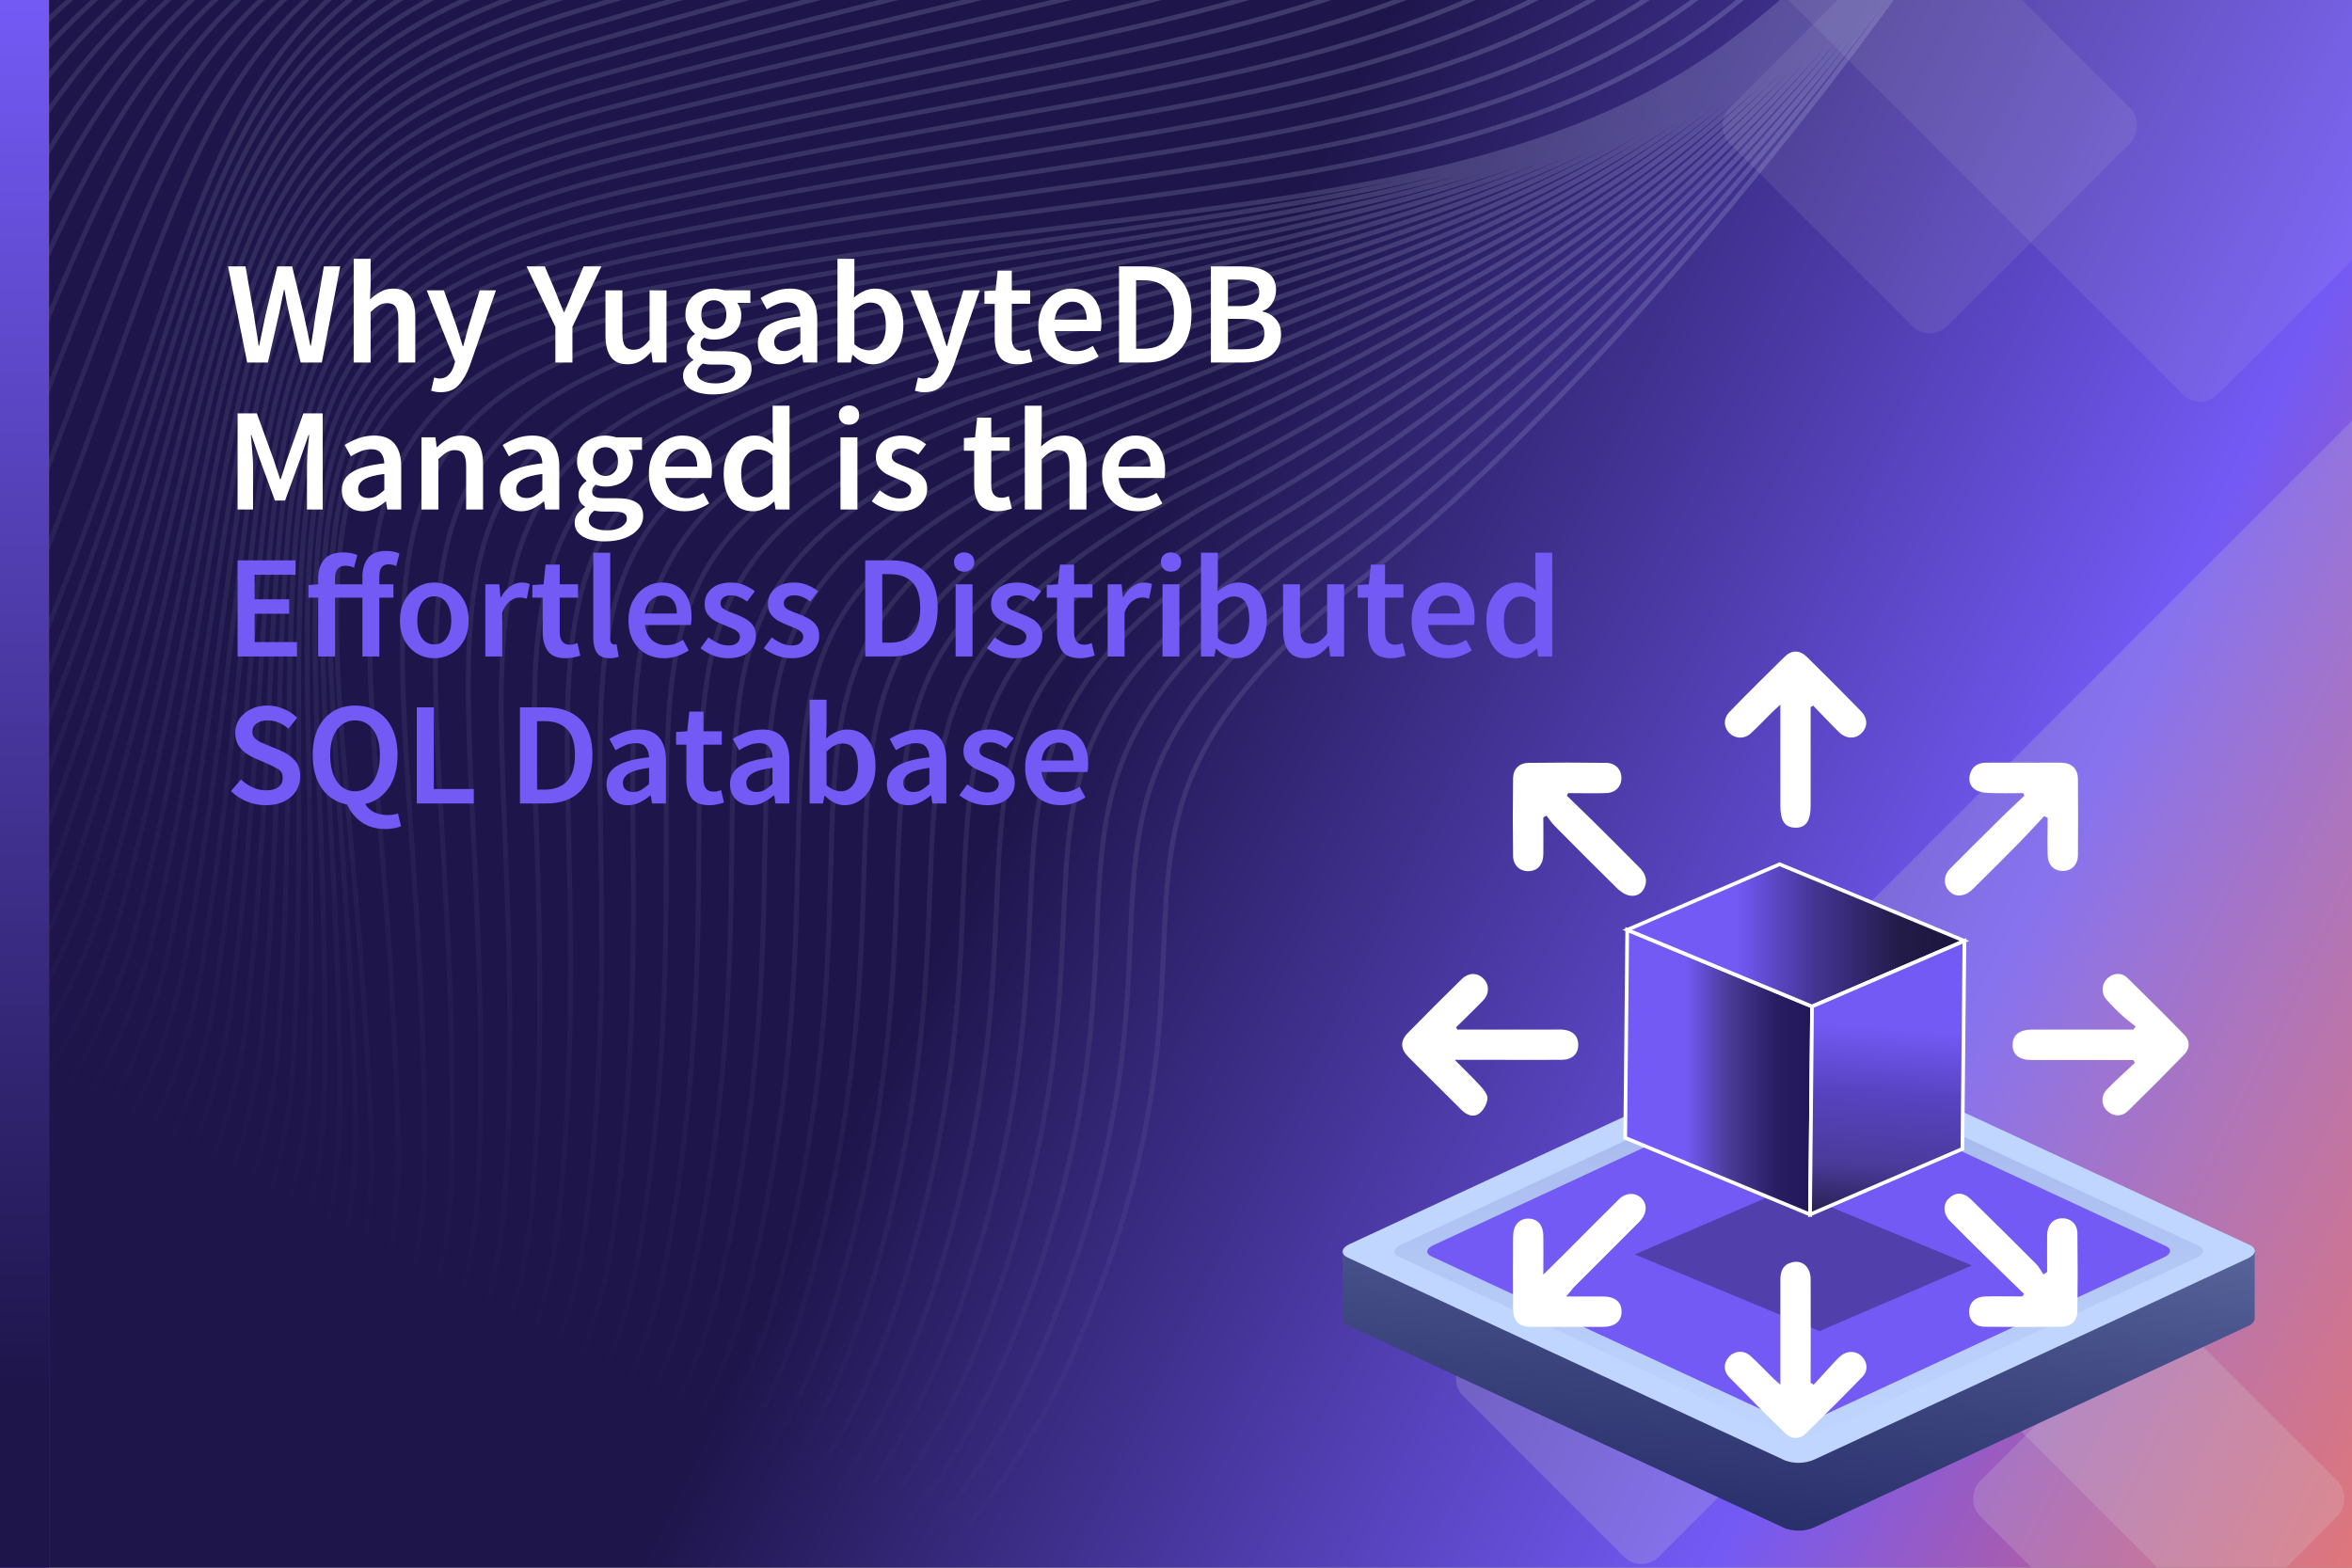 <?xml version="1.0" encoding="UTF-8"?>
<svg xmlns="http://www.w3.org/2000/svg" width="480" height="320" viewBox="0 0 480 320" fill="none">
  <rect x="0" y="0" width="480" height="320" fill="#808080" stroke="none"/>
  <g clip-path="url(#clip0_3462_152)">
    <g clip-path="url(#clip1_3462_152)">
      <rect width="583" height="385" transform="translate(-91 -65)" fill="url(#paint0_linear_3462_152)" style="mix-blend-mode:lighten"></rect>
      <g style="mix-blend-mode:soft-light" opacity="0.2">
        <rect x="529.727" y="36.158" width="263.937" height="263.937" rx="5" transform="rotate(45 529.727 36.158)" fill="#D9D9D9"></rect>
      </g>
      <g style="mix-blend-mode:soft-light" opacity="0.2">
        <rect x="334.979" y="241.226" width="56.638" height="56.638" rx="5" transform="rotate(45 334.979 241.226)" fill="#D9D9D9"></rect>
      </g>
      <g style="mix-blend-mode:soft-light" opacity="0.2">
        <rect x="440.564" y="265.834" width="56.638" height="56.638" rx="5" transform="rotate(45 440.564 265.834)" fill="#D9D9D9"></rect>
      </g>
      <g style="mix-blend-mode:soft-light" opacity="0.1">
        <rect x="393.843" y="-18.833" width="62.88" height="62.88" rx="5" transform="rotate(45 393.843 -18.833)" fill="#D9D9D9"></rect>
      </g>
      <g style="mix-blend-mode:soft-light" opacity="0.1">
        <rect x="449.036" y="-128" width="149.958" height="149.958" rx="5" transform="rotate(45 449.036 -128)" fill="#D9D9D9"></rect>
      </g>
    </g>
    <path d="M-66.767 361.94C-66.767 361.94 80.363 344.537 75.72 230.201C71.078 115.865 44.885 75.491 135.933 58.33C226.981 41.169 298.42 44.894 347.35 12.824C396.279 -19.246 465.416 -119.932 439.007 -147.015M-71.927 358.806C-71.927 358.806 75.323 340.79 72.555 227.323C70.116 113.179 44.371 72.639 134.847 55.034C225.684 37.301 294.703 40.491 343.667 8.417C392.631 -23.658 458.704 -121.734 439.163 -148.512M-77.079 355.671C-77.079 355.671 69.937 337.064 69.405 224.449C68.857 110.524 43.876 69.778 133.775 51.741C224.408 33.431 291.041 36.081 340.001 4.035C388.961 -28.011 452.016 -123.505 439.377 -149.999M-82.229 352.563C-82.229 352.563 64.748 333.353 66.237 221.604C67.751 107.855 43.351 66.955 132.677 48.463C223.09 29.566 287.344 31.68 336.346 -0.371C385.348 -32.422 445.351 -125.313 439.588 -151.514M-87.385 349.395C-87.385 349.395 59.565 329.58 63.07 218.705C66.66 105.141 42.832 64.059 131.588 45.151C221.794 25.698 283.662 27.273 332.626 -4.801C381.589 -36.875 438.615 -127.134 439.741 -153.038M-92.545 346.261C-92.545 346.261 54.405 325.826 59.905 215.832C65.593 102.451 42.325 61.216 130.537 41.85C220.532 21.837 280.02 22.861 328.977 -9.213C377.934 -41.286 431.957 -128.942 439.972 -154.55M-97.698 343.126C-97.698 343.126 49.239 322.078 56.748 212.959C64.53 99.738 41.883 58.493 129.417 38.569C219.247 18.117 276.304 18.468 325.268 -13.606C374.232 -45.68 425.225 -130.736 440.128 -156.052M-102.851 339.986C-102.851 339.986 44.101 318.327 53.577 210.087C63.481 97.079 41.336 55.661 128.296 35.272C217.896 14.267 272.586 14.06 321.549 -18.02C370.513 -50.099 418.491 -132.54 440.29 -157.566M-108.011 336.851C-108.011 336.851 38.97 314.575 50.413 207.215C62.446 94.364 40.83 52.814 127.237 31.973C216.663 10.403 268.944 9.647 317.901 -22.431C366.857 -54.51 411.833 -134.349 440.515 -159.077M-113.164 333.711C-113.164 333.711 33.864 310.809 47.261 204.335C61.433 91.662 40.33 49.965 126.157 28.67C215.374 6.54 265.261 5.234 314.225 -26.84C363.189 -58.914 405.135 -136.147 440.704 -160.589M-118.316 330.581C-118.316 330.581 28.768 307.058 44.098 201.468C60.435 88.963 39.816 47.123 125.072 25.385C214.079 2.688 261.579 0.838 310.543 -31.236C359.507 -63.31 398.444 -137.945 440.902 -162.091M-123.469 327.441C-123.469 327.441 23.719 303.296 40.934 198.596C59.444 86.264 39.309 44.27 123.986 22.089C212.789 -1.175 257.903 -3.57 306.826 -35.639C355.749 -67.708 391.711 -139.739 441.058 -163.593M-128.622 324.306C-128.622 324.306 18.616 299.546 37.748 195.72C58.448 83.587 38.774 41.42 122.872 18.796C211.466 -5.033 254.193 -7.974 303.157 -40.048C352.121 -72.123 385.026 -141.544 441.265 -165.08M-133.782 321.172C-133.782 321.172 13.56 295.785 34.611 192.844C57.51 80.865 38.286 38.553 121.814 15.502C210.203 -8.905 250.538 -12.38 299.488 -44.452C348.438 -76.525 378.352 -143.367 441.466 -166.615M-138.934 318.037C-138.934 318.037 8.52 292.033 31.454 189.971C56.568 78.165 37.778 35.7 120.728 12.206C208.904 -12.789 246.862 -16.788 295.826 -48.862C344.79 -80.936 371.664 -145.144 441.698 -168.127M-144.088 314.896C-144.088 314.896 3.495 288.296 28.29 187.098C55.66 75.466 37.263 32.842 119.641 8.909C207.609 -16.646 243.179 -21.195 292.15 -53.27C341.121 -85.345 364.97 -146.965 441.874 -169.632M-149.247 311.762C-149.247 311.762 -1.513 284.528 25.125 184.226C54.733 72.776 36.734 29.981 118.555 5.613C206.311 -20.519 239.497 -25.597 288.461 -57.671C337.425 -89.745 358.269 -148.779 442.036 -171.141M-154.4 308.627C-154.4 308.627 -6.511 280.777 21.968 181.353C53.833 70.082 36.238 27.109 117.469 2.323C205.013 -24.398 235.821 -30.005 284.813 -62.083C333.804 -94.16 351.573 -150.56 442.254 -172.651M-159.552 305.492C-159.552 305.492 -11.502 277.035 18.804 178.48C52.955 67.396 35.722 24.246 116.383 -0.974C203.715 -28.276 232.138 -34.413 281.102 -66.487C330.066 -98.561 344.875 -152.353 442.445 -174.157M-164.678 302.348C-164.678 302.348 -16.437 273.286 15.667 175.604C52.119 64.711 35.226 21.369 115.324 -4.273C202.443 -32.164 228.483 -38.824 277.447 -70.898C326.411 -102.972 338.183 -154.157 442.632 -175.686M-169.863 299.239C-169.863 299.239 -21.423 269.577 12.485 172.756C51.245 62.058 34.633 18.388 114.215 -7.528C201.057 -36.137 224.785 -43.185 273.749 -75.259C322.713 -107.333 331.504 -155.918 442.836 -177.139M-175.018 296.082C-175.018 296.082 -26.373 265.825 9.317 169.856C50.409 59.367 34.117 15.525 113.123 -10.873C199.753 -40.059 221.095 -47.647 270.059 -79.721C319.023 -111.795 324.794 -157.754 443.022 -178.684M-180.171 292.948C-180.171 292.948 -31.306 262.098 6.153 166.984C49.596 56.701 33.603 12.672 112.039 -14.153C198.458 -43.91 217.416 -52.027 266.379 -84.106C315.342 -116.186 318.096 -159.552 443.22 -180.186M-185.324 289.807C-185.324 289.807 -36.245 258.378 2.992 164.083C48.788 54.018 33.085 9.793 110.949 -17.476C197.158 -47.805 213.735 -56.468 262.699 -88.542C311.663 -120.616 311.399 -161.388 443.406 -181.73M-190.484 286.673C-190.484 286.673 -40.99 254.7 -0.167 161.255C48.191 51.458 32.582 6.977 109.868 -20.729C195.867 -51.629 210.059 -60.821 259.023 -92.9C307.986 -124.98 304.704 -163.165 443.599 -183.21M-195.65 283.54C-195.65 283.54 -46.057 250.957 -3.34 158.367C47.221 48.756 32.018 4.115 108.767 -24.034C194.561 -55.512 206.339 -65.251 255.323 -97.328C304.308 -129.404 298.014 -164.947 443.797 -184.717M-200.383 280.696C-200.383 280.696 -51.772 248.865 -9.05 156.258C41.511 46.648 29.291 3.025 106.005 -25.125C191.792 -56.602 202.866 -68.185 251.751 -100.338C300.635 -132.491 296.268 -168.161 439.203 -188.469M-205.136 277.849C-205.136 277.849 -57.494 246.775 -14.784 154.18C35.784 44.574 26.507 1.981 103.222 -26.163C189.01 -57.635 199.359 -71.065 248.089 -103.281C296.818 -135.498 294.447 -171.294 434.52 -192.155M-209.882 275.006C-209.882 275.006 -63.222 244.685 -20.506 152.089C30.055 42.479 23.721 0.921 100.457 -27.226C186.233 -58.674 195.849 -73.966 244.458 -106.251C293.068 -138.536 292.672 -174.455 429.889 -195.87M-214.638 272.143C-214.638 272.143 -68.954 242.568 -26.237 149.978C24.324 40.368 20.94 -0.162 97.647 -28.305C183.442 -59.778 192.329 -76.894 240.825 -109.248C289.321 -141.602 290.88 -177.642 425.205 -199.622M-219.382 269.317C-219.382 269.317 -74.673 240.499 -31.963 147.905C18.605 38.299 18.163 -1.201 94.844 -29.341C180.632 -60.813 188.794 -79.77 237.176 -112.199C285.558 -144.627 289.073 -180.782 420.578 -203.303M-224.128 266.475C-224.128 266.475 -80.402 238.41 -37.685 145.814C12.876 36.204 15.384 -2.262 92.099 -30.406C177.887 -61.878 185.317 -82.682 233.579 -115.178C281.927 -147.768 287.331 -183.953 415.975 -207.021M-228.854 263.63C-228.854 263.63 -86.103 236.311 -43.386 143.721C7.175 34.111 12.626 -3.325 89.341 -31.47C175.136 -62.942 181.821 -85.585 229.982 -118.157C278.257 -150.838 285.577 -187.116 411.371 -210.744M-233.628 260.791C-233.628 260.791 -91.853 234.224 -49.143 141.629C1.425 32.024 9.82 -4.383 86.534 -32.527C172.329 -64 178.297 -88.485 226.331 -121.13C274.504 -153.892 283.765 -190.295 406.705 -214.46M-238.383 257.933C-238.383 257.933 -97.582 232.124 -54.866 139.528C-4.269 29.924 7.038 -5.465 83.755 -33.588C169.543 -65.06 174.786 -91.392 222.714 -124.107C270.792 -156.956 282.006 -193.436 402.081 -218.175M-243.128 255.102C-243.128 255.102 -103.313 230.017 -60.593 137.449C-10.032 27.839 4.262 -6.505 80.976 -34.649C166.764 -66.121 171.283 -94.294 219.076 -127.081C267.054 -160.001 280.209 -196.605 397.429 -221.892M-247.881 252.26C-247.881 252.26 -109.032 227.949 -66.325 135.332C-15.754 25.748 1.479 -7.543 78.197 -35.71C163.985 -67.187 167.772 -97.201 215.452 -130.057C263.323 -163.108 278.427 -199.77 392.798 -225.612M-252.627 249.418C-252.627 249.418 -114.788 225.863 -72.043 133.274C-21.482 23.664 -1.302 -8.62 75.413 -36.759C161.207 -68.237 164.263 -100.092 211.822 -133.021C259.603 -166.127 276.652 -202.926 388.161 -229.32M-257.374 246.57C-257.374 246.57 -120.497 223.765 -77.773 131.174C-27.212 21.564 -4.079 -9.665 72.632 -37.837C158.427 -69.309 160.753 -102.993 208.198 -135.991C255.878 -169.184 274.87 -206.086 383.524 -233.028M-262.127 243.723C-262.127 243.723 -126.212 221.668 -83.502 129.073C-32.934 19.468 -6.862 -10.758 69.852 -38.903C155.64 -70.375 157.241 -105.911 204.601 -138.976C252.164 -172.265 273.086 -209.263 378.89 -236.764M-266.873 240.886C-266.873 240.886 -131.906 219.579 -89.222 126.999C-38.661 17.389 -9.639 -11.803 67.075 -39.947C152.863 -71.419 153.733 -108.796 200.943 -141.948C248.433 -175.311 271.312 -212.418 374.253 -240.472M-271.626 238.045C-271.626 238.045 -137.669 217.489 -94.959 124.899C-44.398 15.289 -12.433 -12.873 64.281 -41.018C150.076 -72.49 150.213 -111.719 197.309 -144.945C244.698 -178.395 269.52 -215.604 369.606 -244.207M-276.386 235.199C-276.386 235.199 -143.406 215.389 -100.694 122.811C-50.127 13.199 -15.222 -13.955 61.495 -42.078C147.29 -73.55 146.696 -114.619 193.666 -147.902C240.961 -181.434 267.725 -218.757 364.976 -247.916M-281.126 232.356C-281.126 232.356 -149.12 213.308 -106.369 120.709C-55.808 11.098 -17.95 -15 58.765 -43.145C144.518 -74.612 143.206 -117.529 190.063 -150.88C237.253 -184.527 265.97 -221.921 360.372 -251.639M-285.872 229.513C-285.872 229.513 -154.849 211.213 -112.132 118.623C-61.571 9.013 -20.763 -16.057 55.951 -44.201C141.739 -75.673 139.698 -120.414 186.436 -153.878C233.502 -187.565 264.188 -225.086 355.721 -255.351M-290.618 226.671C-290.618 226.671 -160.57 209.123 -117.86 116.534C-67.293 6.922 -23.549 -17.117 53.172 -45.262C138.974 -76.736 136.185 -123.337 182.828 -156.834C229.804 -190.631 262.405 -228.252 351.069 -259.068M-295.372 223.824C-295.372 223.824 -166.299 207.033 -123.583 114.438C-73.043 4.83 -26.301 -18.181 50.386 -46.322C136.181 -77.795 132.68 -126.251 179.183 -159.807C226.078 -193.694 260.63 -231.413 346.414 -262.807M-300.118 220.982C-300.118 220.982 -172.028 204.938 -129.308 112.37C-78.75 2.738 -29.108 -19.244 47.614 -47.384C133.402 -78.862 129.171 -129.147 175.566 -162.784C222.346 -196.751 258.868 -234.581 341.806 -266.502M-304.871 218.14C-304.871 218.14 -177.75 202.847 -135.04 110.258C-84.472 0.647 -31.887 -20.305 44.828 -48.444C130.616 -79.922 125.652 -132.064 171.928 -165.758C218.627 -199.815 257.066 -237.739 337.161 -270.22M-309.589 215.3C-309.589 215.3 -183.45 200.765 -140.734 108.164C-90.172 -1.441 -34.644 -21.363 42.075 -49.525C127.863 -80.997 122.169 -134.969 168.33 -168.748C214.909 -202.878 255.289 -240.91 332.523 -273.939M-314.371 212.451C-314.371 212.451 -189.208 198.663 -146.491 106.072C-95.923 -3.539 -37.452 -22.426 39.263 -50.571C125.058 -82.044 118.64 -137.857 164.645 -171.706C211.183 -205.941 253.505 -244.092 327.891 -277.664M-319.117 209.609C-319.117 209.609 -194.929 196.572 -152.219 103.983C-101.652 -5.628 -40.196 -23.492 36.484 -51.632C122.279 -83.105 115.129 -140.764 161.056 -174.686C207.458 -208.999 251.725 -247.236 323.254 -281.372M-323.87 206.767C-323.87 206.767 -200.658 194.482 -157.941 101.887C-107.38 -7.718 -42.996 -24.55 33.705 -52.693C119.494 -84.154 111.619 -143.665 157.425 -177.661C203.732 -212.062 249.949 -250.402 318.617 -285.08M-328.617 203.919C-328.617 203.919 -206.408 192.39 -163.67 99.797C-113.102 -9.814 -45.802 -25.608 30.926 -53.754C116.714 -85.226 108.129 -146.575 153.801 -180.637C200.004 -215.141 248.139 -253.565 313.978 -288.805M-333.361 201.093C-333.361 201.093 -212.107 190.313 -169.397 97.724C-118.829 -11.887 -48.607 -26.649 28.142 -54.797C113.935 -86.287 104.598 -149.474 150.17 -183.612C196.281 -218.182 246.385 -256.728 309.347 -292.519M-338.116 198.236C-338.116 198.236 -217.817 188.205 -175.121 95.612C-124.56 -13.993 -51.353 -27.73 25.361 -55.875C111.156 -87.347 101.087 -152.381 146.549 -186.561C192.545 -221.216 244.612 -259.867 304.711 -296.216M-342.862 195.393C-342.862 195.393 -223.557 186.133 -180.863 93.523C-130.284 -16.106 -54.16 -28.788 22.582 -56.936C108.37 -88.408 97.577 -155.282 142.922 -189.558C188.83 -224.308 242.826 -263.06 300.07 -299.957M-347.616 192.546C-347.616 192.546 -229.288 184.021 -186.578 91.432C-136.011 -18.179 -56.911 -29.852 19.817 -57.998C105.591 -89.469 94.066 -158.189 139.284 -192.533C185.104 -227.371 241.044 -266.22 295.439 -303.677M-352.362 189.704C-352.362 189.704 -235.017 181.932 -192.273 89.333C-141.712 -20.272 -59.669 -30.916 17.045 -59.06C102.832 -90.537 90.584 -161.094 135.687 -195.512C181.386 -230.429 239.269 -269.387 290.803 -307.374M-357.119 186.885C-357.119 186.885 -240.743 179.864 -198.033 87.269C-147.466 -22.342 -62.481 -31.956 14.207 -60.092C100.033 -91.596 87.053 -163.993 132.043 -198.485C177.663 -233.471 237.486 -272.552 286.162 -311.115M-361.861 184.02C-361.861 184.02 -246.468 177.746 -203.758 85.157C-153.19 -24.454 -65.256 -33.04 11.459 -61.184C97.247 -92.656 83.542 -166.9 128.397 -201.464C173.92 -236.559 235.689 -275.721 281.51 -314.832M-366.608 181.172C-366.608 181.172 -252.196 175.656 -209.48 83.061C-158.919 -26.544 -68.033 -34.084 8.68 -62.245C94.468 -93.717 80.032 -169.802 124.788 -204.436C170.209 -239.618 233.928 -278.879 276.886 -318.547M-371.361 178.331C-371.361 178.331 -257.918 173.566 -215.212 80.944C-164.644 -28.667 -70.824 -35.188 5.898 -63.333C91.689 -94.778 76.521 -172.709 121.163 -207.412C166.484 -242.676 232.146 -282.044 272.255 -322.267M-376.107 175.489C-376.107 175.489 -263.647 171.471 -220.937 78.882C-170.369 -30.73 -73.6 -36.227 3.115 -64.366C88.908 -95.855 73.011 -175.61 117.512 -210.385C162.724 -245.734 230.343 -285.207 267.597 -325.978M-380.857 172.674C-380.857 172.674 -269.373 169.408 -226.656 76.813C-176.095 -32.792 -76.375 -37.255 0.34 -65.4C86.131 -96.9 69.5 -178.517 113.908 -213.363C159.032 -248.802 228.588 -288.376 262.986 -329.7M-385.607 169.799C-385.607 169.799 -275.096 167.307 -232.388 74.696C-181.82 -34.915 -79.157 -38.344 -2.443 -66.488C83.349 -97.933 65.99 -181.419 110.284 -216.339C155.307 -251.859 226.806 -291.536 258.348 -333.419M-390.326 166.954C-390.326 166.954 -280.792 165.191 -238.082 72.602C-187.515 -37.009 -81.902 -39.409 -5.187 -67.553C80.566 -99.021 62.486 -184.327 106.626 -219.311C151.554 -254.918 224.996 -294.698 253.68 -337.151M-395.107 164.115C-395.107 164.115 -286.555 163.106 -243.839 70.51C-193.278 -39.095 -84.722 -40.465 -8.008 -68.609C77.787 -100.082 58.976 -187.228 103.029 -222.29C147.856 -257.985 223.245 -297.89 249.072 -340.852M-399.853 161.273C-399.853 161.273 -292.277 161.015 -249.569 68.409C-199.001 -41.202 -87.502 -41.536 -10.785 -69.659C75.008 -101.143 55.465 -190.135 99.405 -225.266C144.13 -261.048 221.465 -301.034 244.44 -344.572M-404.606 158.426C-404.606 158.426 -298.006 158.92 -255.291 66.314C-204.73 -43.297 -90.282 -42.603 -13.568 -70.747C72.249 -102.212 51.955 -193.037 95.774 -228.241C140.412 -264.106 219.683 -304.194 239.802 -348.285M-409.353 155.584C-409.353 155.584 -303.721 156.829 -261.018 64.24C-210.457 -45.37 -93.06 -43.653 -16.345 -71.792C69.443 -103.269 48.444 -195.944 92.15 -231.212C136.686 -267.169 217.907 -307.36 235.164 -352.004M-414.106 152.743C-414.106 152.743 -309.457 154.74 -266.774 62.149C-216.179 -47.466 -95.847 -44.724 -19.11 -72.86C66.664 -104.33 44.932 -198.861 88.526 -234.188C132.953 -270.231 216.125 -310.526 230.526 -355.723M-418.852 149.9C-418.852 149.9 -315.186 152.645 -272.469 60.055C-221.908 -49.556 -98.624 -45.774 -21.913 -73.94C63.885 -105.391 41.424 -201.747 84.895 -237.163C129.27 -273.294 214.37 -313.689 225.895 -359.437M-423.606 147.053C-423.606 147.053 -320.914 150.555 -278.183 57.963C-227.623 -51.647 -101.39 -46.837 -24.675 -74.981C61.106 -106.452 37.895 -204.629 81.271 -240.139C125.508 -276.363 212.581 -316.854 221.257 -363.156M-428.352 144.211C-428.352 144.211 -326.636 148.465 -283.954 55.873C-233.386 -53.738 -104.21 -47.892 -27.495 -76.037C58.32 -107.512 34.41 -207.556 77.647 -243.114C121.784 -279.415 210.791 -320.019 216.618 -366.875M-61.67 363.333C-61.67 363.333 83.924 345.479 81.218 232.513C81.106 227.362 80.95 222.351 80.751 217.48C76.464 115.308 55.623 78.603 141.413 60.893C144.82 60.2 148.149 59.505 151.497 58.901C235.392 43.147 302.352 43.764 348.977 12.202C397.674 -20.952 393.168 -53.235 532.473 -73.132M-56.573 364.726C-56.573 364.726 87.484 346.42 86.716 234.83C86.698 229.723 86.631 224.751 86.515 219.914C83.953 118.413 62.149 82.337 146.867 63.471C150.191 62.732 153.503 62.006 156.801 61.342C238.414 44.925 304.54 43.947 350.585 11.598C399.123 -22.509 395.98 -56.074 528.8 -76.107M-51.468 366.119C-51.468 366.119 90.753 347.376 92.215 237.148C92.286 232.092 92.319 227.174 92.291 222.325C91.462 121.455 68.705 86.145 152.338 66.024C155.601 65.237 158.857 64.457 162.116 63.76C241.446 46.729 306.691 44.051 352.198 10.967C400.518 -24.16 398.797 -58.935 525.14 -79.095M-46.374 367.485C-46.374 367.485 94.233 348.29 97.71 239.443C97.873 234.443 98.003 229.524 98.057 224.72C98.973 124.508 75.254 89.948 157.802 68.567C161.01 67.737 164.211 66.903 167.43 66.167C244.46 48.508 308.832 44.139 353.816 10.329C401.917 -25.833 401.612 -61.808 521.474 -82.122M-41.274 368.9C-41.274 368.9 97.719 349.246 103.211 241.783C103.469 236.815 103.696 231.945 103.836 227.163C106.488 127.605 81.809 93.8 163.271 71.154C166.424 70.276 169.57 69.393 172.736 68.619C247.471 50.37 310.967 44.284 355.432 9.73C403.314 -27.467 404.433 -64.631 517.814 -85.11M-36.17 370.292C-36.17 370.292 101.209 350.186 108.71 244.1C109.063 239.176 109.386 234.343 109.615 229.6C113.996 130.691 88.365 97.657 168.739 73.735C171.836 72.797 174.926 71.861 178.075 71.061C250.486 52.26 313.113 44.356 357.055 9.13C404.703 -29.106 407.26 -67.466 514.157 -88.065M-31.047 371.671C-31.047 371.671 104.711 351.107 114.241 246.402C114.684 241.527 115.102 236.722 115.416 231.991C121.533 133.735 94.936 101.474 174.229 76.269C177.267 75.306 180.309 74.314 183.417 73.47C253.547 54.132 315.277 44.458 358.694 8.49C406.115 -30.791 410.103 -70.337 510.501 -91.076M-25.982 373.079C-25.982 373.079 108.216 352.051 119.707 248.735C120.239 243.904 120.752 239.137 121.153 234.428C129.013 136.819 101.458 105.341 179.672 78.87C182.648 77.859 185.635 76.819 188.702 75.924C256.534 56.086 317.373 44.574 360.283 7.9C407.461 -32.436 412.889 -73.161 506.829 -94.04M-20.872 374.465C-20.872 374.465 111.74 352.98 125.184 251.055C125.813 246.268 126.421 241.539 126.915 236.846C136.516 139.923 107.993 109.207 185.122 81.415C188.044 80.361 190.974 79.267 194.002 78.333C259.542 58.032 319.485 44.645 361.915 7.255C408.858 -34.131 415.732 -76.037 503.186 -97.058M-15.774 375.864C-15.774 375.864 115.272 353.915 130.711 253.374C131.436 248.631 132.153 243.938 132.716 239.292C144.301 142.997 114.568 113.106 190.612 84.004C193.479 82.907 196.355 81.765 199.342 80.786C262.583 60.023 321.628 44.75 363.525 6.668C410.187 -35.806 418.536 -78.886 499.511 -100.05M-10.677 377.252C-10.677 377.252 118.81 354.843 136.188 255.689C137.003 250.995 137.821 246.328 138.468 241.688C151.791 146.053 121.102 116.961 196.068 86.543C198.881 85.403 201.699 84.185 204.656 83.187C265.596 62.012 323.73 44.804 365.135 6.02C411.578 -37.489 421.353 -81.742 495.843 -103.037M-5.573 378.644C-5.573 378.644 122.354 355.77 141.707 258.009C142.633 253.362 143.533 248.735 144.267 244.118C159.333 149.135 127.684 120.859 201.542 89.118C204.294 87.936 207.067 86.695 209.98 85.626C268.651 64.063 325.851 44.89 366.758 5.415C412.938 -39.196 424.179 -84.583 492.191 -106.02M-0.473 380.054C-0.473 380.054 125.914 356.701 147.239 260.311C148.254 255.709 149.249 251.12 150.063 246.526C166.866 152.196 134.263 124.742 207 91.673C209.698 90.447 212.416 89.159 215.288 88.039C271.684 66.105 327.947 44.951 368.37 4.783C414.296 -40.859 426.998 -87.422 488.536 -109.02M4.621 381.425C4.621 381.425 129.502 357.64 152.71 262.632C153.82 258.068 154.903 253.507 155.814 248.967C174.353 155.291 140.82 128.665 212.482 94.252C215.119 92.985 217.748 91.652 220.613 90.477C274.756 68.231 330.059 45.032 369.992 4.173C415.652 -42.543 429.823 -90.274 484.876 -112.003M9.725 382.818C9.725 382.818 133.059 358.56 158.208 264.95C159.423 260.439 160.581 255.918 161.588 251.366C181.851 158.351 147.388 132.566 217.946 96.801C220.529 95.49 223.138 94.11 225.928 92.895C277.827 70.351 332.155 45.093 371.611 3.546C416.992 -44.242 432.642 -93.114 481.248 -115.006M14.823 384.211C14.823 384.211 136.647 359.493 163.704 267.251C165.015 262.783 166.282 258.299 167.363 253.771C189.354 161.399 153.968 136.459 223.41 99.35C225.939 98.001 228.493 96.572 231.242 95.307C280.921 72.491 334.243 45.144 373.223 2.909C418.331 -45.952 435.457 -95.986 477.532 -117.992M19.919 385.599C19.919 385.599 140.242 360.43 169.205 269.585C170.62 265.165 171.975 260.714 173.134 256.209C196.829 164.506 160.562 140.4 228.885 101.93C231.358 100.517 233.864 99.099 236.575 97.75C284.012 74.714 336.342 45.222 374.853 2.308C419.652 -47.638 438.289 -98.838 473.899 -120.984M25.024 386.991C25.024 386.991 143.851 361.372 174.703 271.902C176.214 267.526 177.65 263.109 178.914 258.653C204.138 167.568 167.167 144.373 234.347 104.517C236.771 103.11 239.221 101.572 241.887 100.202C287.199 76.925 338.42 45.307 376.462 1.71C420.991 -49.342 441.135 -101.687 470.231 -123.976M30.121 388.384C30.121 388.384 147.474 362.312 180.208 274.219C181.816 269.886 183.322 265.532 184.688 261.052C211.642 170.621 173.772 148.296 239.818 107.06C242.178 105.588 244.577 104.04 247.201 102.608C290.323 79.138 340.493 45.349 378.083 1.094C422.319 -51.023 443.921 -104.512 466.573 -126.943M35.218 389.778C35.218 389.778 151.095 363.235 185.707 276.536C187.411 272.252 189.03 267.901 190.464 263.468C219.147 173.691 180.395 152.245 245.284 109.625C247.59 108.11 249.943 106.524 252.518 105.037C293.53 81.391 342.567 45.407 379.694 0.452C423.635 -52.747 446.743 -107.385 462.91 -129.947M40.316 391.171C40.316 391.171 154.736 364.206 191.205 278.854C193.012 274.612 194.72 270.3 196.24 265.889C226.667 176.765 187.025 156.198 250.75 112.19C253.002 110.638 255.316 109.012 257.844 107.436C296.753 83.67 344.635 45.466 381.315 -0.164C424.94 -54.452 449.561 -110.235 459.251 -132.924M45.419 392.558C45.419 392.558 158.389 365.158 196.703 281.171C198.614 276.977 200.41 272.699 202.014 268.338C234.183 179.862 193.674 160.188 256.22 114.782C258.418 113.187 260.705 111.525 263.161 109.92C300.009 85.983 346.686 45.555 382.932 -0.758C426.254 -56.132 452.382 -113.059 455.581 -135.933M50.517 393.951C50.517 393.951 162.043 366.122 202.201 283.483C204.218 279.359 206.099 275.092 207.787 270.733C241.721 182.906 200.323 164.123 261.686 117.347C263.83 115.714 266.067 114.037 268.477 112.349C303.325 88.284 348.664 45.564 384.553 -1.374C427.433 -57.894 455.207 -115.91 451.93 -138.9M55.614 395.344C55.614 395.344 165.827 367.119 207.679 285.803C209.802 281.71 211.757 277.495 213.543 273.156C249.178 185.982 207.07 168.172 267.126 119.87C269.224 118.199 271.413 116.472 273.768 114.736C306.645 90.55 350.751 45.604 386.14 -2.035C428.756 -59.618 457.999 -118.796 448.243 -141.935M60.718 396.737C60.718 396.737 180.677 365.084 219.34 275.575C258.004 186.066 210.602 170.966 279.107 117.178C347.613 63.391 474.227 -102.454 444.605 -144.909" stroke="url(#paint1_linear_3462_152)" stroke-opacity="0.2" stroke-miterlimit="10"></path>
    <rect width="320" height="10" transform="matrix(4.37114e-08 1 1 -4.37114e-08 0 0)" fill="url(#paint2_linear_3462_152)"></rect>
    <rect width="320" height="10" transform="matrix(4.37114e-08 1 1 -4.37114e-08 0 0)" fill="url(#paint3_linear_3462_152)"></rect>
    <path d="M50.44 74L46.54 54.38H50.11L51.82 64.28C51.98 65.32 52.14 66.37 52.3 67.43C52.48 68.47 52.64 69.51 52.78 70.55H52.9C53.12 69.51 53.33 68.47 53.53 67.43C53.75 66.37 53.97 65.32 54.19 64.28L56.59 54.38H59.62L62.02 64.28C62.24 65.3 62.46 66.34 62.68 67.4C62.9 68.44 63.12 69.49 63.34 70.55H63.46C63.62 69.49 63.78 68.44 63.94 67.4C64.1 66.36 64.25 65.32 64.39 64.28L66.1 54.38H69.43L65.68 74H61.36L58.93 63.68C58.77 62.92 58.61 62.16 58.45 61.4C58.31 60.64 58.18 59.89 58.06 59.15H57.94C57.8 59.89 57.65 60.64 57.49 61.4C57.35 62.16 57.2 62.92 57.04 63.68L54.67 74H50.44ZM72.184 74V52.82H75.634V58.28L75.514 61.13C76.134 60.55 76.824 60.04 77.584 59.6C78.344 59.14 79.224 58.91 80.224 58.91C81.804 58.91 82.954 59.42 83.674 60.44C84.394 61.46 84.754 62.9 84.754 64.76V74H81.304V65.21C81.304 63.99 81.124 63.13 80.764 62.63C80.404 62.13 79.814 61.88 78.994 61.88C78.354 61.88 77.784 62.04 77.284 62.36C76.804 62.66 76.254 63.11 75.634 63.71V74H72.184ZM89.903 80.06C89.503 80.06 89.153 80.03 88.853 79.97C88.553 79.91 88.263 79.84 87.983 79.76L88.613 77.06C88.753 77.1 88.913 77.14 89.093 77.18C89.293 77.24 89.483 77.27 89.663 77.27C90.443 77.27 91.063 77.03 91.523 76.55C92.003 76.09 92.363 75.49 92.603 74.75L92.873 73.82L87.083 59.27H90.593L93.143 66.5C93.363 67.14 93.573 67.82 93.773 68.54C93.993 69.24 94.213 69.94 94.433 70.64H94.553C94.733 69.96 94.913 69.27 95.093 68.57C95.293 67.85 95.483 67.16 95.663 66.5L97.883 59.27H101.213L95.873 74.66C95.253 76.32 94.503 77.63 93.623 78.59C92.743 79.57 91.503 80.06 89.903 80.06ZM113.342 74V66.71L107.462 54.38H111.182L113.312 59.39C113.592 60.13 113.872 60.85 114.152 61.55C114.432 62.23 114.732 62.95 115.052 63.71H115.172C115.492 62.95 115.802 62.23 116.102 61.55C116.402 60.85 116.692 60.13 116.972 59.39L119.102 54.38H122.732L116.822 66.71V74H113.342ZM128.097 74.36C126.517 74.36 125.367 73.85 124.647 72.83C123.927 71.81 123.567 70.37 123.567 68.51V59.27H127.017V68.06C127.017 69.28 127.197 70.14 127.557 70.64C127.917 71.14 128.497 71.39 129.297 71.39C129.937 71.39 130.497 71.23 130.977 70.91C131.477 70.59 132.007 70.07 132.567 69.35V59.27H136.017V74H133.197L132.927 71.84H132.837C132.197 72.6 131.497 73.21 130.737 73.67C129.977 74.13 129.097 74.36 128.097 74.36ZM145.517 80.51C144.357 80.51 143.307 80.37 142.367 80.09C141.447 79.81 140.717 79.38 140.177 78.8C139.657 78.24 139.397 77.53 139.397 76.67C139.397 75.45 140.097 74.4 141.497 73.52V73.4C141.117 73.16 140.797 72.84 140.537 72.44C140.297 72.04 140.177 71.54 140.177 70.94C140.177 70.36 140.337 69.84 140.657 69.38C140.997 68.9 141.377 68.51 141.797 68.21V68.09C141.297 67.71 140.847 67.18 140.447 66.5C140.067 65.82 139.877 65.05 139.877 64.19C139.877 63.05 140.147 62.09 140.687 61.31C141.227 60.53 141.937 59.94 142.817 59.54C143.717 59.12 144.677 58.91 145.697 58.91C146.097 58.91 146.477 58.95 146.837 59.03C147.217 59.09 147.557 59.17 147.857 59.27H153.137V61.82H150.437C150.677 62.1 150.877 62.46 151.037 62.9C151.197 63.32 151.277 63.79 151.277 64.31C151.277 65.39 151.027 66.31 150.527 67.07C150.027 67.81 149.357 68.37 148.517 68.75C147.677 69.13 146.737 69.32 145.697 69.32C145.377 69.32 145.047 69.29 144.707 69.23C144.367 69.17 144.027 69.07 143.687 68.93C143.467 69.13 143.287 69.33 143.147 69.53C143.027 69.73 142.967 70 142.967 70.34C142.967 70.76 143.137 71.09 143.477 71.33C143.837 71.57 144.467 71.69 145.367 71.69H147.977C149.757 71.69 151.097 71.98 151.997 72.56C152.917 73.12 153.377 74.04 153.377 75.32C153.377 76.28 153.057 77.15 152.417 77.93C151.777 78.73 150.867 79.36 149.687 79.82C148.507 80.28 147.117 80.51 145.517 80.51ZM145.697 67.16C146.397 67.16 146.997 66.9 147.497 66.38C147.997 65.86 148.247 65.13 148.247 64.19C148.247 63.27 147.997 62.56 147.497 62.06C147.017 61.54 146.417 61.28 145.697 61.28C144.977 61.28 144.367 61.53 143.867 62.03C143.367 62.53 143.117 63.25 143.117 64.19C143.117 65.13 143.367 65.86 143.867 66.38C144.367 66.9 144.977 67.16 145.697 67.16ZM146.057 78.26C147.237 78.26 148.197 78.02 148.937 77.54C149.677 77.06 150.047 76.51 150.047 75.89C150.047 75.31 149.817 74.92 149.357 74.72C148.917 74.52 148.277 74.42 147.437 74.42H145.427C144.627 74.42 143.957 74.35 143.417 74.21C142.657 74.79 142.277 75.44 142.277 76.16C142.277 76.82 142.617 77.33 143.297 77.69C143.977 78.07 144.897 78.26 146.057 78.26ZM159.016 74.36C157.736 74.36 156.686 73.96 155.866 73.16C155.066 72.36 154.666 71.32 154.666 70.04C154.666 68.46 155.356 67.24 156.736 66.38C158.116 65.5 160.316 64.9 163.336 64.58C163.316 63.8 163.106 63.13 162.706 62.57C162.326 61.99 161.636 61.7 160.636 61.7C159.916 61.7 159.206 61.84 158.506 62.12C157.826 62.4 157.156 62.74 156.496 63.14L155.236 60.83C156.056 60.31 156.976 59.86 157.996 59.48C159.036 59.1 160.136 58.91 161.296 58.91C163.136 58.91 164.506 59.46 165.406 60.56C166.326 61.64 166.786 63.21 166.786 65.27V74H163.936L163.696 72.38H163.576C162.916 72.94 162.206 73.41 161.446 73.79C160.706 74.17 159.896 74.36 159.016 74.36ZM160.126 71.66C160.726 71.66 161.266 71.52 161.746 71.24C162.246 70.94 162.776 70.54 163.336 70.04V66.74C161.336 67 159.946 67.39 159.166 67.91C158.386 68.41 157.996 69.03 157.996 69.77C157.996 70.43 158.196 70.91 158.596 71.21C158.996 71.51 159.506 71.66 160.126 71.66ZM178.055 74.36C176.655 74.36 175.315 73.72 174.035 72.44H173.945L173.645 74H170.915V52.82H174.365V58.28L174.275 60.74C174.895 60.2 175.575 59.76 176.315 59.42C177.055 59.08 177.795 58.91 178.535 58.91C180.375 58.91 181.805 59.59 182.825 60.95C183.845 62.31 184.355 64.12 184.355 66.38C184.355 68.06 184.055 69.5 183.455 70.7C182.855 71.88 182.075 72.79 181.115 73.43C180.175 74.05 179.155 74.36 178.055 74.36ZM177.335 71.51C178.315 71.51 179.135 71.08 179.795 70.22C180.455 69.36 180.785 68.1 180.785 66.44C180.785 64.96 180.535 63.81 180.035 62.99C179.535 62.17 178.725 61.76 177.605 61.76C176.565 61.76 175.485 62.31 174.365 63.41V70.28C174.885 70.72 175.395 71.04 175.895 71.24C176.415 71.42 176.895 71.51 177.335 71.51ZM188.633 80.06C188.233 80.06 187.883 80.03 187.583 79.97C187.283 79.91 186.993 79.84 186.713 79.76L187.343 77.06C187.483 77.1 187.643 77.14 187.823 77.18C188.023 77.24 188.213 77.27 188.393 77.27C189.173 77.27 189.793 77.03 190.253 76.55C190.733 76.09 191.093 75.49 191.333 74.75L191.603 73.82L185.813 59.27H189.323L191.873 66.5C192.093 67.14 192.303 67.82 192.503 68.54C192.723 69.24 192.943 69.94 193.163 70.64H193.283C193.463 69.96 193.643 69.27 193.823 68.57C194.023 67.85 194.213 67.16 194.393 66.5L196.613 59.27H199.943L194.603 74.66C193.983 76.32 193.233 77.63 192.353 78.59C191.473 79.57 190.233 80.06 188.633 80.06ZM207.687 74.36C205.987 74.36 204.777 73.87 204.057 72.89C203.357 71.89 203.007 70.6 203.007 69.02V62H200.907V59.42L203.187 59.27L203.607 55.25H206.487V59.27H210.237V62H206.487V69.02C206.487 70.74 207.177 71.6 208.557 71.6C208.817 71.6 209.087 71.57 209.367 71.51C209.647 71.43 209.887 71.35 210.087 71.27L210.687 73.82C210.287 73.96 209.827 74.08 209.307 74.18C208.807 74.3 208.267 74.36 207.687 74.36ZM219.168 74.36C217.808 74.36 216.578 74.06 215.478 73.46C214.378 72.84 213.508 71.96 212.868 70.82C212.228 69.66 211.908 68.27 211.908 66.65C211.908 65.05 212.228 63.67 212.868 62.51C213.528 61.35 214.378 60.46 215.418 59.84C216.458 59.22 217.548 58.91 218.688 58.91C220.028 58.91 221.148 59.21 222.048 59.81C222.948 60.39 223.628 61.21 224.088 62.27C224.548 63.31 224.778 64.52 224.778 65.9C224.778 66.62 224.728 67.18 224.628 67.58H215.268C215.428 68.88 215.898 69.89 216.678 70.61C217.458 71.33 218.438 71.69 219.618 71.69C220.258 71.69 220.848 71.6 221.388 71.42C221.948 71.22 222.498 70.95 223.038 70.61L224.208 72.77C223.508 73.23 222.728 73.61 221.868 73.91C221.008 74.21 220.108 74.36 219.168 74.36ZM215.238 65.24H221.778C221.778 64.1 221.528 63.21 221.028 62.57C220.528 61.91 219.778 61.58 218.778 61.58C217.918 61.58 217.148 61.9 216.468 62.54C215.808 63.16 215.398 64.06 215.238 65.24ZM228.373 74V54.38H233.623C236.623 54.38 238.963 55.19 240.643 56.81C242.323 58.43 243.163 60.86 243.163 64.1C243.163 67.36 242.333 69.83 240.673 71.51C239.013 73.17 236.723 74 233.803 74H228.373ZM231.853 71.18H233.383C235.363 71.18 236.893 70.61 237.973 69.47C239.053 68.31 239.593 66.52 239.593 64.1C239.593 61.7 239.053 59.95 237.973 58.85C236.893 57.75 235.363 57.2 233.383 57.2H231.853V71.18ZM247.123 74V54.38H253.393C254.753 54.38 255.953 54.53 256.993 54.83C258.053 55.13 258.883 55.64 259.483 56.36C260.103 57.06 260.413 58.01 260.413 59.21C260.413 60.13 260.173 61 259.693 61.82C259.213 62.62 258.543 63.17 257.683 63.47V63.59C258.763 63.83 259.653 64.34 260.353 65.12C261.073 65.88 261.433 66.92 261.433 68.24C261.433 69.54 261.103 70.62 260.443 71.48C259.803 72.34 258.913 72.98 257.773 73.4C256.633 73.8 255.343 74 253.903 74H247.123ZM250.603 62.48H253.093C254.453 62.48 255.443 62.23 256.063 61.73C256.683 61.23 256.993 60.56 256.993 59.72C256.993 58.76 256.673 58.08 256.033 57.68C255.393 57.28 254.433 57.08 253.153 57.08H250.603V62.48ZM250.603 71.3H253.543C254.983 71.3 256.093 71.04 256.873 70.52C257.653 69.98 258.043 69.16 258.043 68.06C258.043 67.02 257.663 66.27 256.903 65.81C256.143 65.33 255.023 65.09 253.543 65.09H250.603V71.3ZM48.49 104V84.38H52.42L55.9 93.98C56.12 94.6 56.33 95.24 56.53 95.9C56.75 96.54 56.96 97.18 57.16 97.82H57.28C57.5 97.18 57.71 96.54 57.91 95.9C58.11 95.24 58.31 94.6 58.51 93.98L61.9 84.38H65.86V104H62.65V95.03C62.65 94.41 62.67 93.74 62.71 93.02C62.77 92.28 62.83 91.54 62.89 90.8C62.97 90.06 63.04 89.39 63.1 88.79H62.98L61.39 93.35L58.18 102.17H56.11L52.87 93.35L51.31 88.79H51.19C51.25 89.39 51.31 90.06 51.37 90.8C51.45 91.54 51.51 92.28 51.55 93.02C51.61 93.74 51.64 94.41 51.64 95.03V104H48.49ZM74.114 104.36C72.834 104.36 71.784 103.96 70.963 103.16C70.163 102.36 69.763 101.32 69.763 100.04C69.763 98.46 70.454 97.24 71.834 96.38C73.213 95.5 75.413 94.9 78.433 94.58C78.413 93.8 78.204 93.13 77.803 92.57C77.424 91.99 76.734 91.7 75.734 91.7C75.013 91.7 74.303 91.84 73.603 92.12C72.924 92.4 72.254 92.74 71.594 93.14L70.334 90.83C71.153 90.31 72.073 89.86 73.094 89.48C74.133 89.1 75.234 88.91 76.394 88.91C78.234 88.91 79.603 89.46 80.504 90.56C81.424 91.64 81.883 93.21 81.883 95.27V104H79.034L78.793 102.38H78.674C78.013 102.94 77.303 103.41 76.543 103.79C75.803 104.17 74.993 104.36 74.114 104.36ZM75.224 101.66C75.823 101.66 76.364 101.52 76.844 101.24C77.344 100.94 77.874 100.54 78.433 100.04V96.74C76.433 97 75.043 97.39 74.263 97.91C73.484 98.41 73.094 99.03 73.094 99.77C73.094 100.43 73.293 100.91 73.694 101.21C74.094 101.51 74.603 101.66 75.224 101.66ZM86.012 104V89.27H88.862L89.102 91.25H89.222C89.882 90.61 90.602 90.06 91.382 89.6C92.162 89.14 93.052 88.91 94.052 88.91C95.632 88.91 96.782 89.42 97.502 90.44C98.222 91.46 98.582 92.9 98.582 94.76V104H95.132V95.21C95.132 93.99 94.952 93.13 94.592 92.63C94.232 92.13 93.642 91.88 92.822 91.88C92.182 91.88 91.612 92.04 91.112 92.36C90.632 92.66 90.082 93.11 89.462 93.71V104H86.012ZM106.369 104.36C105.089 104.36 104.039 103.96 103.219 103.16C102.419 102.36 102.019 101.32 102.019 100.04C102.019 98.46 102.709 97.24 104.089 96.38C105.469 95.5 107.669 94.9 110.689 94.58C110.669 93.8 110.459 93.13 110.059 92.57C109.679 91.99 108.989 91.7 107.989 91.7C107.269 91.7 106.559 91.84 105.859 92.12C105.179 92.4 104.509 92.74 103.849 93.14L102.589 90.83C103.409 90.31 104.329 89.86 105.349 89.48C106.389 89.1 107.489 88.91 108.649 88.91C110.489 88.91 111.859 89.46 112.759 90.56C113.679 91.64 114.139 93.21 114.139 95.27V104H111.289L111.049 102.38H110.929C110.269 102.94 109.559 103.41 108.799 103.79C108.059 104.17 107.249 104.36 106.369 104.36ZM107.479 101.66C108.079 101.66 108.619 101.52 109.099 101.24C109.599 100.94 110.129 100.54 110.689 100.04V96.74C108.689 97 107.299 97.39 106.519 97.91C105.739 98.41 105.349 99.03 105.349 99.77C105.349 100.43 105.549 100.91 105.949 101.21C106.349 101.51 106.859 101.66 107.479 101.66ZM123.398 110.51C122.238 110.51 121.188 110.37 120.248 110.09C119.328 109.81 118.598 109.38 118.058 108.8C117.538 108.24 117.278 107.53 117.278 106.67C117.278 105.45 117.978 104.4 119.378 103.52V103.4C118.998 103.16 118.678 102.84 118.418 102.44C118.178 102.04 118.058 101.54 118.058 100.94C118.058 100.36 118.218 99.84 118.538 99.38C118.878 98.9 119.258 98.51 119.678 98.21V98.09C119.178 97.71 118.728 97.18 118.328 96.5C117.948 95.82 117.758 95.05 117.758 94.19C117.758 93.05 118.028 92.09 118.568 91.31C119.108 90.53 119.818 89.94 120.698 89.54C121.598 89.12 122.558 88.91 123.578 88.91C123.978 88.91 124.358 88.95 124.718 89.03C125.098 89.09 125.438 89.17 125.738 89.27H131.018V91.82H128.318C128.558 92.1 128.758 92.46 128.918 92.9C129.078 93.32 129.158 93.79 129.158 94.31C129.158 95.39 128.908 96.31 128.408 97.07C127.908 97.81 127.238 98.37 126.398 98.75C125.558 99.13 124.618 99.32 123.578 99.32C123.258 99.32 122.928 99.29 122.588 99.23C122.248 99.17 121.908 99.07 121.568 98.93C121.348 99.13 121.168 99.33 121.028 99.53C120.908 99.73 120.848 100 120.848 100.34C120.848 100.76 121.018 101.09 121.358 101.33C121.718 101.57 122.348 101.69 123.248 101.69H125.858C127.638 101.69 128.978 101.98 129.878 102.56C130.798 103.12 131.258 104.04 131.258 105.32C131.258 106.28 130.938 107.15 130.298 107.93C129.658 108.73 128.748 109.36 127.568 109.82C126.388 110.28 124.998 110.51 123.398 110.51ZM123.578 97.16C124.278 97.16 124.878 96.9 125.378 96.38C125.878 95.86 126.128 95.13 126.128 94.19C126.128 93.27 125.878 92.56 125.378 92.06C124.898 91.54 124.298 91.28 123.578 91.28C122.858 91.28 122.248 91.53 121.748 92.03C121.248 92.53 120.998 93.25 120.998 94.19C120.998 95.13 121.248 95.86 121.748 96.38C122.248 96.9 122.858 97.16 123.578 97.16ZM123.938 108.26C125.118 108.26 126.078 108.02 126.818 107.54C127.558 107.06 127.928 106.51 127.928 105.89C127.928 105.31 127.698 104.92 127.238 104.72C126.798 104.52 126.158 104.42 125.318 104.42H123.308C122.508 104.42 121.838 104.35 121.298 104.21C120.538 104.79 120.158 105.44 120.158 106.16C120.158 106.82 120.498 107.33 121.178 107.69C121.858 108.07 122.778 108.26 123.938 108.26ZM139.685 104.36C138.325 104.36 137.095 104.06 135.995 103.46C134.895 102.84 134.025 101.96 133.385 100.82C132.745 99.66 132.425 98.27 132.425 96.65C132.425 95.05 132.745 93.67 133.385 92.51C134.045 91.35 134.895 90.46 135.935 89.84C136.975 89.22 138.065 88.91 139.205 88.91C140.545 88.91 141.665 89.21 142.565 89.81C143.465 90.39 144.145 91.21 144.605 92.27C145.065 93.31 145.295 94.52 145.295 95.9C145.295 96.62 145.245 97.18 145.145 97.58H135.785C135.945 98.88 136.415 99.89 137.195 100.61C137.975 101.33 138.955 101.69 140.135 101.69C140.775 101.69 141.365 101.6 141.905 101.42C142.465 101.22 143.015 100.95 143.555 100.61L144.725 102.77C144.025 103.23 143.245 103.61 142.385 103.91C141.525 104.21 140.625 104.36 139.685 104.36ZM135.755 95.24H142.295C142.295 94.1 142.045 93.21 141.545 92.57C141.045 91.91 140.295 91.58 139.295 91.58C138.435 91.58 137.665 91.9 136.985 92.54C136.325 93.16 135.915 94.06 135.755 95.24ZM153.75 104.36C151.91 104.36 150.44 103.68 149.34 102.32C148.24 100.96 147.69 99.07 147.69 96.65C147.69 95.05 147.98 93.67 148.56 92.51C149.16 91.35 149.94 90.46 150.9 89.84C151.86 89.22 152.87 88.91 153.93 88.91C154.77 88.91 155.48 89.06 156.06 89.36C156.66 89.64 157.24 90.03 157.8 90.53L157.68 88.16V82.82H161.13V104H158.28L158.04 102.41H157.92C157.38 102.95 156.75 103.41 156.03 103.79C155.31 104.17 154.55 104.36 153.75 104.36ZM154.59 101.51C155.69 101.51 156.72 100.96 157.68 99.86V92.99C157.18 92.53 156.68 92.21 156.18 92.03C155.68 91.85 155.18 91.76 154.68 91.76C153.74 91.76 152.93 92.19 152.25 93.05C151.59 93.89 151.26 95.08 151.26 96.62C151.26 98.2 151.55 99.41 152.13 100.25C152.71 101.09 153.53 101.51 154.59 101.51ZM171.53 104V89.27H174.98V104H171.53ZM173.27 86.69C172.65 86.69 172.15 86.51 171.77 86.15C171.39 85.79 171.2 85.31 171.2 84.71C171.2 84.13 171.39 83.66 171.77 83.3C172.15 82.94 172.65 82.76 173.27 82.76C173.89 82.76 174.39 82.94 174.77 83.3C175.15 83.66 175.34 84.13 175.34 84.71C175.34 85.31 175.15 85.79 174.77 86.15C174.39 86.51 173.89 86.69 173.27 86.69ZM183.491 104.36C182.491 104.36 181.491 104.17 180.491 103.79C179.491 103.39 178.631 102.9 177.911 102.32L179.531 100.1C180.191 100.6 180.851 101 181.511 101.3C182.171 101.6 182.871 101.75 183.611 101.75C184.411 101.75 185.001 101.58 185.381 101.24C185.761 100.9 185.951 100.48 185.951 99.98C185.951 99.56 185.791 99.22 185.471 98.96C185.171 98.68 184.781 98.44 184.301 98.24C183.821 98.02 183.321 97.81 182.801 97.61C182.161 97.37 181.521 97.08 180.881 96.74C180.261 96.38 179.751 95.93 179.351 95.39C178.951 94.83 178.751 94.14 178.751 93.32C178.751 92.02 179.231 90.96 180.191 90.14C181.151 89.32 182.451 88.91 184.091 88.91C185.131 88.91 186.061 89.09 186.881 89.45C187.701 89.81 188.411 90.22 189.011 90.68L187.421 92.78C186.901 92.4 186.371 92.1 185.831 91.88C185.311 91.64 184.761 91.52 184.181 91.52C183.441 91.52 182.891 91.68 182.531 92C182.171 92.3 181.991 92.68 181.991 93.14C181.991 93.72 182.291 94.16 182.891 94.46C183.491 94.76 184.191 95.05 184.991 95.33C185.671 95.57 186.331 95.87 186.971 96.23C187.611 96.57 188.141 97.02 188.561 97.58C189.001 98.14 189.221 98.88 189.221 99.8C189.221 101.06 188.731 102.14 187.751 103.04C186.771 103.92 185.351 104.36 183.491 104.36ZM203.497 104.36C201.797 104.36 200.587 103.87 199.867 102.89C199.167 101.89 198.817 100.6 198.817 99.02V92H196.717V89.42L198.997 89.27L199.417 85.25H202.297V89.27H206.047V92H202.297V99.02C202.297 100.74 202.987 101.6 204.367 101.6C204.627 101.6 204.897 101.57 205.177 101.51C205.457 101.43 205.697 101.35 205.897 101.27L206.497 103.82C206.097 103.96 205.637 104.08 205.117 104.18C204.617 104.3 204.077 104.36 203.497 104.36ZM209.147 104V82.82H212.597V88.28L212.477 91.13C213.097 90.55 213.787 90.04 214.547 89.6C215.307 89.14 216.187 88.91 217.187 88.91C218.767 88.91 219.917 89.42 220.637 90.44C221.357 91.46 221.717 92.9 221.717 94.76V104H218.267V95.21C218.267 93.99 218.087 93.13 217.727 92.63C217.367 92.13 216.777 91.88 215.957 91.88C215.317 91.88 214.747 92.04 214.247 92.36C213.767 92.66 213.217 93.11 212.597 93.71V104H209.147ZM232.176 104.36C230.816 104.36 229.586 104.06 228.486 103.46C227.386 102.84 226.516 101.96 225.876 100.82C225.236 99.66 224.916 98.27 224.916 96.65C224.916 95.05 225.236 93.67 225.876 92.51C226.536 91.35 227.386 90.46 228.426 89.84C229.466 89.22 230.556 88.91 231.696 88.91C233.036 88.91 234.156 89.21 235.056 89.81C235.956 90.39 236.636 91.21 237.096 92.27C237.556 93.31 237.786 94.52 237.786 95.9C237.786 96.62 237.736 97.18 237.636 97.58H228.276C228.436 98.88 228.906 99.89 229.686 100.61C230.466 101.33 231.446 101.69 232.626 101.69C233.266 101.69 233.856 101.6 234.396 101.42C234.956 101.22 235.506 100.95 236.046 100.61L237.216 102.77C236.516 103.23 235.736 103.61 234.876 103.91C234.016 104.21 233.116 104.36 232.176 104.36ZM228.246 95.24H234.786C234.786 94.1 234.536 93.21 234.036 92.57C233.536 91.91 232.786 91.58 231.786 91.58C230.926 91.58 230.156 91.9 229.476 92.54C228.816 93.16 228.406 94.06 228.246 95.24Z" fill="white"></path>
    <path d="M48.49 134V114.38H60.31V117.32H51.97V122.33H59.02V125.27H51.97V131.06H60.61V134H48.49ZM73.963 134V122H68.383V134H64.933V122H62.953V119.42L64.933 119.27V117.98C64.933 116.46 65.333 115.21 66.133 114.23C66.953 113.25 68.253 112.76 70.033 112.76C71.173 112.76 72.133 112.94 72.913 113.3L72.253 115.88C71.973 115.74 71.693 115.64 71.413 115.58C71.133 115.52 70.793 115.49 70.393 115.49C69.773 115.49 69.283 115.7 68.923 116.12C68.563 116.54 68.383 117.16 68.383 117.98V119.27H73.963V117.74C73.963 116.2 74.333 114.94 75.073 113.96C75.833 112.96 77.083 112.46 78.823 112.46C79.363 112.46 79.863 112.51 80.323 112.61C80.803 112.71 81.203 112.83 81.523 112.97L80.863 115.55C80.363 115.31 79.833 115.19 79.273 115.19C78.033 115.19 77.413 116.02 77.413 117.68V119.27H80.293V122H77.413V134H73.963ZM88.615 134.36C87.394 134.36 86.254 134.06 85.195 133.46C84.135 132.84 83.275 131.96 82.615 130.82C81.954 129.66 81.624 128.27 81.624 126.65C81.624 125.01 81.954 123.62 82.615 122.48C83.275 121.32 84.135 120.44 85.195 119.84C86.254 119.22 87.394 118.91 88.615 118.91C89.855 118.91 91.004 119.22 92.064 119.84C93.124 120.44 93.984 121.32 94.644 122.48C95.305 123.62 95.635 125.01 95.635 126.65C95.635 128.27 95.305 129.66 94.644 130.82C93.984 131.96 93.124 132.84 92.064 133.46C91.004 134.06 89.855 134.36 88.615 134.36ZM88.615 131.54C89.695 131.54 90.544 131.09 91.165 130.19C91.784 129.29 92.094 128.11 92.094 126.65C92.094 125.17 91.784 123.98 91.165 123.08C90.544 122.18 89.695 121.73 88.615 121.73C87.534 121.73 86.684 122.18 86.064 123.08C85.465 123.98 85.165 125.17 85.165 126.65C85.165 128.11 85.465 129.29 86.064 130.19C86.684 131.09 87.534 131.54 88.615 131.54ZM99.049 134V119.27H101.899L102.139 121.88H102.259C102.779 120.92 103.409 120.19 104.149 119.69C104.889 119.17 105.649 118.91 106.429 118.91C107.129 118.91 107.689 119.01 108.109 119.21L107.509 122.21C107.249 122.13 107.009 122.07 106.789 122.03C106.569 121.99 106.299 121.97 105.979 121.97C105.399 121.97 104.789 122.2 104.149 122.66C103.509 123.1 102.959 123.88 102.499 125V134H99.049ZM115.431 134.36C113.731 134.36 112.521 133.87 111.801 132.89C111.101 131.89 110.751 130.6 110.751 129.02V122H108.651V119.42L110.931 119.27L111.351 115.25H114.231V119.27H117.981V122H114.231V129.02C114.231 130.74 114.921 131.6 116.301 131.6C116.561 131.6 116.831 131.57 117.111 131.51C117.391 131.43 117.631 131.35 117.831 131.27L118.431 133.82C118.031 133.96 117.571 134.08 117.051 134.18C116.551 134.3 116.011 134.36 115.431 134.36ZM124.441 134.36C123.221 134.36 122.351 133.99 121.831 133.25C121.331 132.51 121.081 131.5 121.081 130.22V112.82H124.531V130.4C124.531 130.82 124.611 131.12 124.771 131.3C124.931 131.46 125.101 131.54 125.281 131.54C125.361 131.54 125.431 131.54 125.491 131.54C125.571 131.52 125.681 131.5 125.821 131.48L126.271 134.06C126.071 134.14 125.811 134.21 125.491 134.27C125.191 134.33 124.841 134.36 124.441 134.36ZM135.525 134.36C134.165 134.36 132.935 134.06 131.835 133.46C130.735 132.84 129.865 131.96 129.225 130.82C128.585 129.66 128.265 128.27 128.265 126.65C128.265 125.05 128.585 123.67 129.225 122.51C129.885 121.35 130.735 120.46 131.775 119.84C132.815 119.22 133.905 118.91 135.045 118.91C136.385 118.91 137.505 119.21 138.405 119.81C139.305 120.39 139.985 121.21 140.445 122.27C140.905 123.31 141.135 124.52 141.135 125.9C141.135 126.62 141.085 127.18 140.985 127.58H131.625C131.785 128.88 132.255 129.89 133.035 130.61C133.815 131.33 134.795 131.69 135.975 131.69C136.615 131.69 137.205 131.6 137.745 131.42C138.305 131.22 138.855 130.95 139.395 130.61L140.565 132.77C139.865 133.23 139.085 133.61 138.225 133.91C137.365 134.21 136.465 134.36 135.525 134.36ZM131.595 125.24H138.135C138.135 124.1 137.885 123.21 137.385 122.57C136.885 121.91 136.135 121.58 135.135 121.58C134.275 121.58 133.505 121.9 132.825 122.54C132.165 123.16 131.755 124.06 131.595 125.24ZM148.54 134.36C147.54 134.36 146.54 134.17 145.54 133.79C144.54 133.39 143.68 132.9 142.96 132.32L144.58 130.1C145.24 130.6 145.9 131 146.56 131.3C147.22 131.6 147.92 131.75 148.66 131.75C149.46 131.75 150.05 131.58 150.43 131.24C150.81 130.9 151 130.48 151 129.98C151 129.56 150.84 129.22 150.52 128.96C150.22 128.68 149.83 128.44 149.35 128.24C148.87 128.02 148.37 127.81 147.85 127.61C147.21 127.37 146.57 127.08 145.93 126.74C145.31 126.38 144.8 125.93 144.4 125.39C144 124.83 143.8 124.14 143.8 123.32C143.8 122.02 144.28 120.96 145.24 120.14C146.2 119.32 147.5 118.91 149.14 118.91C150.18 118.91 151.11 119.09 151.93 119.45C152.75 119.81 153.46 120.22 154.06 120.68L152.47 122.78C151.95 122.4 151.42 122.1 150.88 121.88C150.36 121.64 149.81 121.52 149.23 121.52C148.49 121.52 147.94 121.68 147.58 122C147.22 122.3 147.04 122.68 147.04 123.14C147.04 123.72 147.34 124.16 147.94 124.46C148.54 124.76 149.24 125.05 150.04 125.33C150.72 125.57 151.38 125.87 152.02 126.23C152.66 126.57 153.19 127.02 153.61 127.58C154.05 128.14 154.27 128.88 154.27 129.8C154.27 131.06 153.78 132.14 152.8 133.04C151.82 133.92 150.4 134.36 148.54 134.36ZM161.46 134.36C160.46 134.36 159.46 134.17 158.46 133.79C157.46 133.39 156.6 132.9 155.88 132.32L157.5 130.1C158.16 130.6 158.82 131 159.48 131.3C160.14 131.6 160.84 131.75 161.58 131.75C162.38 131.75 162.97 131.58 163.35 131.24C163.73 130.9 163.92 130.48 163.92 129.98C163.92 129.56 163.76 129.22 163.44 128.96C163.14 128.68 162.75 128.44 162.27 128.24C161.79 128.02 161.29 127.81 160.77 127.61C160.13 127.37 159.49 127.08 158.85 126.74C158.23 126.38 157.72 125.93 157.32 125.39C156.92 124.83 156.72 124.14 156.72 123.32C156.72 122.02 157.2 120.96 158.16 120.14C159.12 119.32 160.42 118.91 162.06 118.91C163.1 118.91 164.03 119.09 164.85 119.45C165.67 119.81 166.38 120.22 166.98 120.68L165.39 122.78C164.87 122.4 164.34 122.1 163.8 121.88C163.28 121.64 162.73 121.52 162.15 121.52C161.41 121.52 160.86 121.68 160.5 122C160.14 122.3 159.96 122.68 159.96 123.14C159.96 123.72 160.26 124.16 160.86 124.46C161.46 124.76 162.16 125.05 162.96 125.33C163.64 125.57 164.3 125.87 164.94 126.23C165.58 126.57 166.11 127.02 166.53 127.58C166.97 128.14 167.19 128.88 167.19 129.8C167.19 131.06 166.7 132.14 165.72 133.04C164.74 133.92 163.32 134.36 161.46 134.36ZM176.576 134V114.38H181.826C184.826 114.38 187.166 115.19 188.846 116.81C190.526 118.43 191.366 120.86 191.366 124.1C191.366 127.36 190.536 129.83 188.876 131.51C187.216 133.17 184.926 134 182.006 134H176.576ZM180.056 131.18H181.586C183.566 131.18 185.096 130.61 186.176 129.47C187.256 128.31 187.796 126.52 187.796 124.1C187.796 121.7 187.256 119.95 186.176 118.85C185.096 117.75 183.566 117.2 181.586 117.2H180.056V131.18ZM195.026 134V119.27H198.476V134H195.026ZM196.766 116.69C196.146 116.69 195.646 116.51 195.266 116.15C194.886 115.79 194.696 115.31 194.696 114.71C194.696 114.13 194.886 113.66 195.266 113.3C195.646 112.94 196.146 112.76 196.766 112.76C197.386 112.76 197.886 112.94 198.266 113.3C198.646 113.66 198.836 114.13 198.836 114.71C198.836 115.31 198.646 115.79 198.266 116.15C197.886 116.51 197.386 116.69 196.766 116.69ZM206.988 134.36C205.988 134.36 204.988 134.17 203.988 133.79C202.988 133.39 202.128 132.9 201.408 132.32L203.028 130.1C203.688 130.6 204.348 131 205.008 131.3C205.668 131.6 206.368 131.75 207.108 131.75C207.908 131.75 208.498 131.58 208.878 131.24C209.258 130.9 209.448 130.48 209.448 129.98C209.448 129.56 209.288 129.22 208.968 128.96C208.668 128.68 208.278 128.44 207.798 128.24C207.318 128.02 206.818 127.81 206.298 127.61C205.658 127.37 205.018 127.08 204.378 126.74C203.758 126.38 203.248 125.93 202.848 125.39C202.448 124.83 202.248 124.14 202.248 123.32C202.248 122.02 202.728 120.96 203.688 120.14C204.648 119.32 205.948 118.91 207.588 118.91C208.628 118.91 209.558 119.09 210.378 119.45C211.198 119.81 211.908 120.22 212.508 120.68L210.918 122.78C210.398 122.4 209.868 122.1 209.328 121.88C208.808 121.64 208.258 121.52 207.678 121.52C206.938 121.52 206.388 121.68 206.028 122C205.668 122.3 205.488 122.68 205.488 123.14C205.488 123.72 205.788 124.16 206.388 124.46C206.988 124.76 207.688 125.05 208.488 125.33C209.168 125.57 209.828 125.87 210.468 126.23C211.108 126.57 211.638 127.02 212.058 127.58C212.498 128.14 212.718 128.88 212.718 129.8C212.718 131.06 212.228 132.14 211.248 133.04C210.268 133.92 208.848 134.36 206.988 134.36ZM220.401 134.36C218.701 134.36 217.491 133.87 216.771 132.89C216.071 131.89 215.721 130.6 215.721 129.02V122H213.621V119.42L215.901 119.27L216.321 115.25H219.201V119.27H222.951V122H219.201V129.02C219.201 130.74 219.891 131.6 221.271 131.6C221.531 131.6 221.801 131.57 222.081 131.51C222.361 131.43 222.601 131.35 222.801 131.27L223.401 133.82C223.001 133.96 222.541 134.08 222.021 134.18C221.521 134.3 220.981 134.36 220.401 134.36ZM226.051 134V119.27H228.901L229.141 121.88H229.261C229.781 120.92 230.411 120.19 231.151 119.69C231.891 119.17 232.651 118.91 233.431 118.91C234.131 118.91 234.691 119.01 235.111 119.21L234.511 122.21C234.251 122.13 234.011 122.07 233.791 122.03C233.571 121.99 233.301 121.97 232.981 121.97C232.401 121.97 231.791 122.2 231.151 122.66C230.511 123.1 229.961 123.88 229.501 125V134H226.051ZM237.243 134V119.27H240.693V134H237.243ZM238.983 116.69C238.363 116.69 237.863 116.51 237.483 116.15C237.103 115.79 236.913 115.31 236.913 114.71C236.913 114.13 237.103 113.66 237.483 113.3C237.863 112.94 238.363 112.76 238.983 112.76C239.603 112.76 240.103 112.94 240.483 113.3C240.863 113.66 241.053 114.13 241.053 114.71C241.053 115.31 240.863 115.79 240.483 116.15C240.103 116.51 239.603 116.69 238.983 116.69ZM252.234 134.36C250.834 134.36 249.494 133.72 248.214 132.44H248.124L247.824 134H245.094V112.82H248.544V118.28L248.454 120.74C249.074 120.2 249.754 119.76 250.494 119.42C251.234 119.08 251.974 118.91 252.714 118.91C254.554 118.91 255.984 119.59 257.004 120.95C258.024 122.31 258.534 124.12 258.534 126.38C258.534 128.06 258.234 129.5 257.634 130.7C257.034 131.88 256.254 132.79 255.294 133.43C254.354 134.05 253.334 134.36 252.234 134.36ZM251.514 131.51C252.494 131.51 253.314 131.08 253.974 130.22C254.634 129.36 254.964 128.1 254.964 126.44C254.964 124.96 254.714 123.81 254.214 122.99C253.714 122.17 252.904 121.76 251.784 121.76C250.744 121.76 249.664 122.31 248.544 123.41V130.28C249.064 130.72 249.574 131.04 250.074 131.24C250.594 131.42 251.074 131.51 251.514 131.51ZM266.379 134.36C264.799 134.36 263.649 133.85 262.929 132.83C262.209 131.81 261.849 130.37 261.849 128.51V119.27H265.299V128.06C265.299 129.28 265.479 130.14 265.839 130.64C266.199 131.14 266.779 131.39 267.579 131.39C268.219 131.39 268.779 131.23 269.259 130.91C269.759 130.59 270.289 130.07 270.849 129.35V119.27H274.299V134H271.479L271.209 131.84H271.119C270.479 132.6 269.779 133.21 269.019 133.67C268.259 134.13 267.379 134.36 266.379 134.36ZM283.859 134.36C282.159 134.36 280.949 133.87 280.229 132.89C279.529 131.89 279.179 130.6 279.179 129.02V122H277.079V119.42L279.359 119.27L279.779 115.25H282.659V119.27H286.409V122H282.659V129.02C282.659 130.74 283.349 131.6 284.729 131.6C284.989 131.6 285.259 131.57 285.539 131.51C285.819 131.43 286.059 131.35 286.259 131.27L286.859 133.82C286.459 133.96 285.999 134.08 285.479 134.18C284.979 134.3 284.439 134.36 283.859 134.36ZM295.34 134.36C293.98 134.36 292.75 134.06 291.65 133.46C290.55 132.84 289.68 131.96 289.04 130.82C288.4 129.66 288.08 128.27 288.08 126.65C288.08 125.05 288.4 123.67 289.04 122.51C289.7 121.35 290.55 120.46 291.59 119.84C292.63 119.22 293.72 118.91 294.86 118.91C296.2 118.91 297.32 119.21 298.22 119.81C299.12 120.39 299.8 121.21 300.26 122.27C300.72 123.31 300.95 124.52 300.95 125.9C300.95 126.62 300.9 127.18 300.8 127.58H291.44C291.6 128.88 292.07 129.89 292.85 130.61C293.63 131.33 294.61 131.69 295.79 131.69C296.43 131.69 297.02 131.6 297.56 131.42C298.12 131.22 298.67 130.95 299.21 130.61L300.38 132.77C299.68 133.23 298.9 133.61 298.04 133.91C297.18 134.21 296.28 134.36 295.34 134.36ZM291.41 125.24H297.95C297.95 124.1 297.7 123.21 297.2 122.57C296.7 121.91 295.95 121.58 294.95 121.58C294.09 121.58 293.32 121.9 292.64 122.54C291.98 123.16 291.57 124.06 291.41 125.24ZM309.405 134.36C307.565 134.36 306.095 133.68 304.995 132.32C303.895 130.96 303.345 129.07 303.345 126.65C303.345 125.05 303.635 123.67 304.215 122.51C304.815 121.35 305.595 120.46 306.555 119.84C307.515 119.22 308.525 118.91 309.585 118.91C310.425 118.91 311.135 119.06 311.715 119.36C312.315 119.64 312.895 120.03 313.455 120.53L313.335 118.16V112.82H316.785V134H313.935L313.695 132.41H313.575C313.035 132.95 312.405 133.41 311.685 133.79C310.965 134.17 310.205 134.36 309.405 134.36ZM310.245 131.51C311.345 131.51 312.375 130.96 313.335 129.86V122.99C312.835 122.53 312.335 122.21 311.835 122.03C311.335 121.85 310.835 121.76 310.335 121.76C309.395 121.76 308.585 122.19 307.905 123.05C307.245 123.89 306.915 125.08 306.915 126.62C306.915 128.2 307.205 129.41 307.785 130.25C308.365 131.09 309.185 131.51 310.245 131.51ZM54.22 164.36C52.9 164.36 51.62 164.11 50.38 163.61C49.16 163.11 48.08 162.4 47.14 161.48L49.18 159.11C49.88 159.77 50.68 160.31 51.58 160.73C52.48 161.13 53.38 161.33 54.28 161.33C55.4 161.33 56.25 161.1 56.83 160.64C57.41 160.18 57.7 159.57 57.7 158.81C57.7 157.99 57.41 157.4 56.83 157.04C56.27 156.68 55.55 156.31 54.67 155.93L51.97 154.76C51.33 154.48 50.7 154.12 50.08 153.68C49.48 153.24 48.98 152.68 48.58 152C48.2 151.32 48.01 150.5 48.01 149.54C48.01 148.5 48.29 147.57 48.85 146.75C49.43 145.91 50.21 145.25 51.19 144.77C52.19 144.27 53.33 144.02 54.61 144.02C55.75 144.02 56.85 144.25 57.91 144.71C58.97 145.15 59.88 145.75 60.64 146.51L58.87 148.73C58.25 148.21 57.59 147.8 56.89 147.5C56.21 147.2 55.45 147.05 54.61 147.05C53.69 147.05 52.94 147.26 52.36 147.68C51.8 148.08 51.52 148.64 51.52 149.36C51.52 149.86 51.66 150.28 51.94 150.62C52.24 150.94 52.63 151.22 53.11 151.46C53.59 151.68 54.1 151.9 54.64 152.12L57.31 153.23C58.47 153.73 59.42 154.39 60.16 155.21C60.9 156.01 61.27 157.12 61.27 158.54C61.27 159.6 60.99 160.57 60.43 161.45C59.87 162.33 59.06 163.04 58 163.58C56.96 164.1 55.7 164.36 54.22 164.36ZM72.458 161.51C73.998 161.51 75.228 160.85 76.148 159.53C77.068 158.21 77.528 156.4 77.528 154.1C77.528 151.9 77.068 150.18 76.148 148.94C75.228 147.68 73.998 147.05 72.458 147.05C70.918 147.05 69.688 147.68 68.768 148.94C67.848 150.18 67.388 151.9 67.388 154.1C67.388 156.4 67.848 158.21 68.768 159.53C69.688 160.85 70.918 161.51 72.458 161.51ZM78.698 169.22C76.758 169.22 75.118 168.75 73.778 167.81C72.458 166.87 71.478 165.67 70.838 164.21C69.438 163.95 68.208 163.39 67.148 162.53C66.088 161.65 65.268 160.5 64.688 159.08C64.108 157.64 63.818 155.98 63.818 154.1C63.818 151.98 64.178 150.17 64.898 148.67C65.638 147.17 66.658 146.02 67.958 145.22C69.258 144.42 70.758 144.02 72.458 144.02C74.178 144.02 75.688 144.42 76.988 145.22C78.288 146.02 79.298 147.17 80.018 148.67C80.758 150.17 81.128 151.98 81.128 154.1C81.128 156.82 80.528 159.06 79.328 160.82C78.128 162.56 76.528 163.66 74.528 164.12C74.988 164.9 75.628 165.47 76.448 165.83C77.268 166.19 78.148 166.37 79.088 166.37C79.528 166.37 79.918 166.34 80.258 166.28C80.618 166.22 80.938 166.15 81.218 166.07L81.848 168.65C81.528 168.79 81.088 168.92 80.528 169.04C79.988 169.16 79.378 169.22 78.698 169.22ZM85.052 164V144.38H88.532V161.06H96.692V164H85.052ZM106.117 164V144.38H111.367C114.367 144.38 116.707 145.19 118.387 146.81C120.067 148.43 120.907 150.86 120.907 154.1C120.907 157.36 120.077 159.83 118.417 161.51C116.757 163.17 114.467 164 111.547 164H106.117ZM109.597 161.18H111.127C113.107 161.18 114.637 160.61 115.717 159.47C116.797 158.31 117.337 156.52 117.337 154.1C117.337 151.7 116.797 149.95 115.717 148.85C114.637 147.75 113.107 147.2 111.127 147.2H109.597V161.18ZM128.137 164.36C126.857 164.36 125.807 163.96 124.987 163.16C124.187 162.36 123.787 161.32 123.787 160.04C123.787 158.46 124.477 157.24 125.857 156.38C127.237 155.5 129.437 154.9 132.457 154.58C132.437 153.8 132.227 153.13 131.827 152.57C131.447 151.99 130.757 151.7 129.757 151.7C129.037 151.7 128.327 151.84 127.627 152.12C126.947 152.4 126.277 152.74 125.617 153.14L124.357 150.83C125.177 150.31 126.097 149.86 127.117 149.48C128.157 149.1 129.257 148.91 130.417 148.91C132.257 148.91 133.627 149.46 134.527 150.56C135.447 151.64 135.907 153.21 135.907 155.27V164H133.057L132.817 162.38H132.697C132.037 162.94 131.327 163.41 130.567 163.79C129.827 164.17 129.017 164.36 128.137 164.36ZM129.247 161.66C129.847 161.66 130.387 161.52 130.867 161.24C131.367 160.94 131.897 160.54 132.457 160.04V156.74C130.457 157 129.067 157.39 128.287 157.91C127.507 158.41 127.117 159.03 127.117 159.77C127.117 160.43 127.317 160.91 127.717 161.21C128.117 161.51 128.627 161.66 129.247 161.66ZM144.757 164.36C143.057 164.36 141.847 163.87 141.127 162.89C140.427 161.89 140.077 160.6 140.077 159.02V152H137.977V149.42L140.257 149.27L140.677 145.25H143.557V149.27H147.307V152H143.557V159.02C143.557 160.74 144.247 161.6 145.627 161.6C145.887 161.6 146.157 161.57 146.437 161.51C146.717 161.43 146.957 161.35 147.157 161.27L147.757 163.82C147.357 163.96 146.897 164.08 146.377 164.18C145.877 164.3 145.337 164.36 144.757 164.36ZM153.332 164.36C152.052 164.36 151.002 163.96 150.182 163.16C149.382 162.36 148.982 161.32 148.982 160.04C148.982 158.46 149.672 157.24 151.052 156.38C152.432 155.5 154.632 154.9 157.652 154.58C157.632 153.8 157.422 153.13 157.022 152.57C156.642 151.99 155.952 151.7 154.952 151.7C154.232 151.7 153.522 151.84 152.822 152.12C152.142 152.4 151.472 152.74 150.812 153.14L149.552 150.83C150.372 150.31 151.292 149.86 152.312 149.48C153.352 149.1 154.452 148.91 155.612 148.91C157.452 148.91 158.822 149.46 159.722 150.56C160.642 151.64 161.102 153.21 161.102 155.27V164H158.252L158.012 162.38H157.892C157.232 162.94 156.522 163.41 155.762 163.79C155.022 164.17 154.212 164.36 153.332 164.36ZM154.442 161.66C155.042 161.66 155.582 161.52 156.062 161.24C156.562 160.94 157.092 160.54 157.652 160.04V156.74C155.652 157 154.262 157.39 153.482 157.91C152.702 158.41 152.312 159.03 152.312 159.77C152.312 160.43 152.512 160.91 152.912 161.21C153.312 161.51 153.822 161.66 154.442 161.66ZM172.371 164.36C170.971 164.36 169.631 163.72 168.351 162.44H168.261L167.961 164H165.231V142.82H168.681V148.28L168.591 150.74C169.211 150.2 169.891 149.76 170.631 149.42C171.371 149.08 172.111 148.91 172.851 148.91C174.691 148.91 176.121 149.59 177.141 150.95C178.161 152.31 178.671 154.12 178.671 156.38C178.671 158.06 178.371 159.5 177.771 160.7C177.171 161.88 176.391 162.79 175.431 163.43C174.491 164.05 173.471 164.36 172.371 164.36ZM171.651 161.51C172.631 161.51 173.451 161.08 174.111 160.22C174.771 159.36 175.101 158.1 175.101 156.44C175.101 154.96 174.851 153.81 174.351 152.99C173.851 152.17 173.041 151.76 171.921 151.76C170.881 151.76 169.801 152.31 168.681 153.41V160.28C169.201 160.72 169.711 161.04 170.211 161.24C170.731 161.42 171.211 161.51 171.651 161.51ZM185.354 164.36C184.074 164.36 183.024 163.96 182.204 163.16C181.404 162.36 181.004 161.32 181.004 160.04C181.004 158.46 181.694 157.24 183.074 156.38C184.454 155.5 186.654 154.9 189.674 154.58C189.654 153.8 189.444 153.13 189.044 152.57C188.664 151.99 187.974 151.7 186.974 151.7C186.254 151.7 185.544 151.84 184.844 152.12C184.164 152.4 183.494 152.74 182.834 153.14L181.574 150.83C182.394 150.31 183.314 149.86 184.334 149.48C185.374 149.1 186.474 148.91 187.634 148.91C189.474 148.91 190.844 149.46 191.744 150.56C192.664 151.64 193.124 153.21 193.124 155.27V164H190.274L190.034 162.38H189.914C189.254 162.94 188.544 163.41 187.784 163.79C187.044 164.17 186.234 164.36 185.354 164.36ZM186.464 161.66C187.064 161.66 187.604 161.52 188.084 161.24C188.584 160.94 189.114 160.54 189.674 160.04V156.74C187.674 157 186.284 157.39 185.504 157.91C184.724 158.41 184.334 159.03 184.334 159.77C184.334 160.43 184.534 160.91 184.934 161.21C185.334 161.51 185.844 161.66 186.464 161.66ZM201.363 164.36C200.363 164.36 199.363 164.17 198.363 163.79C197.363 163.39 196.503 162.9 195.783 162.32L197.403 160.1C198.063 160.6 198.723 161 199.383 161.3C200.043 161.6 200.743 161.75 201.483 161.75C202.283 161.75 202.873 161.58 203.253 161.24C203.633 160.9 203.823 160.48 203.823 159.98C203.823 159.56 203.663 159.22 203.343 158.96C203.043 158.68 202.653 158.44 202.173 158.24C201.693 158.02 201.193 157.81 200.673 157.61C200.033 157.37 199.393 157.08 198.753 156.74C198.133 156.38 197.623 155.93 197.223 155.39C196.823 154.83 196.623 154.14 196.623 153.32C196.623 152.02 197.103 150.96 198.063 150.14C199.023 149.32 200.323 148.91 201.963 148.91C203.003 148.91 203.933 149.09 204.753 149.45C205.573 149.81 206.283 150.22 206.883 150.68L205.293 152.78C204.773 152.4 204.243 152.1 203.703 151.88C203.183 151.64 202.633 151.52 202.053 151.52C201.313 151.52 200.763 151.68 200.403 152C200.043 152.3 199.863 152.68 199.863 153.14C199.863 153.72 200.163 154.16 200.763 154.46C201.363 154.76 202.063 155.05 202.863 155.33C203.543 155.57 204.203 155.87 204.843 156.23C205.483 156.57 206.013 157.02 206.433 157.58C206.873 158.14 207.093 158.88 207.093 159.8C207.093 161.06 206.603 162.14 205.623 163.04C204.643 163.92 203.223 164.36 201.363 164.36ZM216.472 164.36C215.112 164.36 213.882 164.06 212.782 163.46C211.682 162.84 210.812 161.96 210.172 160.82C209.532 159.66 209.212 158.27 209.212 156.65C209.212 155.05 209.532 153.67 210.172 152.51C210.832 151.35 211.682 150.46 212.722 149.84C213.762 149.22 214.852 148.91 215.992 148.91C217.332 148.91 218.452 149.21 219.352 149.81C220.252 150.39 220.932 151.21 221.392 152.27C221.852 153.31 222.082 154.52 222.082 155.9C222.082 156.62 222.032 157.18 221.932 157.58H212.572C212.732 158.88 213.202 159.89 213.982 160.61C214.762 161.33 215.742 161.69 216.922 161.69C217.562 161.69 218.152 161.6 218.692 161.42C219.252 161.22 219.802 160.95 220.342 160.61L221.512 162.77C220.812 163.23 220.032 163.61 219.172 163.91C218.312 164.21 217.412 164.36 216.472 164.36ZM212.542 155.24H219.082C219.082 154.1 218.832 153.21 218.332 152.57C217.832 151.91 217.082 151.58 216.082 151.58C215.222 151.58 214.452 151.9 213.772 152.54C213.112 153.16 212.702 154.06 212.542 155.24Z" fill="#735AF5"></path>
    <path d="M460.139 269.25V255.408L432.085 255.423L369.84 226.538C368.897 226.195 367.866 226.034 366.831 226.068C365.797 226.103 364.786 226.332 363.881 226.737L301.916 255.492L274 255.506V269.384H274.014C274.044 269.63 274.153 269.866 274.33 270.068C274.507 270.27 274.747 270.431 275.025 270.537L364.303 311.968C365.246 312.312 366.276 312.473 367.31 312.439C368.345 312.404 369.355 312.175 370.26 311.77L458.683 270.733C459.059 270.599 459.388 270.394 459.641 270.135C459.895 269.876 460.066 269.571 460.139 269.247V269.25Z" fill="url(#paint4_linear_3462_152)"></path>
    <path d="M364.313 298.122L275.036 256.691C273.508 255.982 273.7 254.745 275.464 253.928L363.886 212.893C364.791 212.488 365.802 212.26 366.836 212.225C367.871 212.191 368.902 212.352 369.845 212.695L459.122 254.126C460.648 254.834 460.458 256.073 458.694 256.89L370.274 297.924C369.369 298.329 368.358 298.559 367.323 298.593C366.287 298.628 365.256 298.467 364.313 298.122Z" fill="url(#paint5_linear_3462_152)"></path>
    <path d="M364.627 293.272L285.488 256.547C284.134 255.918 284.303 254.818 285.866 254.097L364.245 217.724C365.047 217.365 365.943 217.162 366.86 217.131C367.777 217.101 368.69 217.243 369.527 217.548L448.666 254.273C450.019 254.903 449.851 256.002 448.288 256.723L369.907 293.093C369.105 293.453 368.21 293.656 367.293 293.687C366.376 293.718 365.463 293.576 364.627 293.272Z" fill="url(#paint6_linear_3462_152)"></path>
    <path d="M364.826 290.194L292.119 256.452C290.875 255.876 291.029 254.867 292.467 254.201L364.475 220.786C365.212 220.456 366.035 220.269 366.877 220.241C367.72 220.213 368.56 220.345 369.328 220.625L442.035 254.364C443.279 254.941 443.121 255.949 441.687 256.615L369.676 290.032C368.939 290.362 368.117 290.549 367.275 290.577C366.433 290.605 365.594 290.474 364.826 290.194Z" fill="#735AF5"></path>
    <path opacity="0.3" d="M333.612 256.058L364.675 242.666L402.429 258.311L371.332 271.701L333.612 256.058Z" fill="black"></path>
    <path d="M400.496 234.516L362.776 218.873L363.185 176.413L400.905 192.055L400.496 234.516Z" fill="url(#paint7_linear_3462_152)"></path>
    <path d="M369.398 247.906L331.678 232.263L332.088 189.803L369.808 205.445L369.398 247.906Z" fill="url(#paint8_linear_3462_152)" stroke="white" stroke-width="0.75" stroke-miterlimit="10"></path>
    <path d="M332.088 189.803L363.185 176.413L400.905 192.055L369.808 205.445L332.088 189.803Z" fill="url(#paint9_linear_3462_152)" stroke="white" stroke-width="0.75" stroke-miterlimit="10"></path>
    <path d="M369.398 247.906L400.495 234.516L400.905 192.055L369.808 205.445L369.398 247.906Z" fill="url(#paint10_linear_3462_152)" stroke="white" stroke-width="0.75" stroke-miterlimit="10"></path>
    <path d="M319.753 162.405C321.471 164.085 323.225 165.766 324.942 167.447C328.194 170.662 331.409 173.877 334.624 177.129C335.794 178.298 336.305 179.687 335.574 181.258C334.953 182.61 333.674 183.085 332.359 182.756C331.372 182.5 330.423 181.77 329.692 181.002C325.526 176.91 321.398 172.745 317.305 168.616C316.684 167.995 316.173 167.228 315.625 166.497C315.405 166.606 315.186 166.716 314.967 166.862C314.967 169.383 315.004 171.904 314.967 174.425C314.93 176.435 313.871 177.677 312.154 177.823C310.327 177.97 308.829 176.727 308.792 174.754C308.719 169.456 308.719 164.158 308.792 158.86C308.829 156.96 310.034 155.755 311.934 155.718C317.232 155.645 322.53 155.645 327.828 155.718C329.728 155.755 330.934 157.107 330.897 158.897C330.861 160.651 329.619 161.856 327.682 161.893C325.125 161.966 322.603 161.893 320.046 161.893C319.973 162.076 319.863 162.222 319.753 162.405Z" fill="white"></path>
    <path d="M319.607 264.637C322.384 264.637 324.723 264.637 327.061 264.637C329.582 264.637 330.934 265.733 330.934 267.743C330.934 269.716 329.546 270.849 327.061 270.849C322.238 270.849 317.452 270.849 312.629 270.849C309.961 270.849 308.829 269.716 308.792 267.085C308.756 262.226 308.756 257.33 308.792 252.47C308.792 250.132 309.961 248.78 311.861 248.743C313.798 248.743 314.967 250.059 314.967 252.397C315.004 254.809 314.967 257.22 314.967 260.18C316.648 258.499 317.963 257.22 319.279 255.905C322.969 252.214 326.659 248.488 330.386 244.797C331.774 243.409 333.748 243.372 334.953 244.542C336.159 245.711 336.159 247.465 334.917 248.999C334.624 249.365 334.259 249.73 333.894 250.059C329.619 254.334 325.38 258.572 321.105 262.847C320.74 263.322 320.338 263.833 319.607 264.637Z" fill="white"></path>
    <path d="M417.2 166.57C415.556 168.324 413.911 170.151 412.231 171.868C409.162 175.01 406.056 178.079 402.95 181.148C402.402 181.696 401.781 182.281 401.05 182.537C399.662 183.085 398.383 182.756 397.469 181.514C396.593 180.308 396.739 178.554 397.944 177.348C401.196 174.06 404.485 170.808 407.773 167.556C409.527 165.803 411.354 164.122 413.144 162.405C413.071 162.222 412.998 162.039 412.888 161.893C410.477 161.893 408.102 161.966 405.69 161.856C404.814 161.82 403.827 161.637 403.133 161.199C401.927 160.431 401.671 159.116 402.11 157.801C402.585 156.376 403.717 155.718 405.215 155.682C408.796 155.645 412.413 155.682 415.994 155.682C417.565 155.682 419.173 155.645 420.744 155.682C422.827 155.755 424.032 156.924 424.069 159.006C424.106 164.195 424.106 169.347 424.069 174.535C424.069 176.545 422.717 177.823 420.89 177.787C419.136 177.75 417.931 176.508 417.894 174.572C417.821 172.014 417.894 169.493 417.894 166.935C417.602 166.826 417.383 166.716 417.2 166.57Z" fill="white"></path>
    <path d="M413.071 264.126C410.075 261.203 407.079 258.316 404.083 255.357C402.037 253.347 400.027 251.338 398.017 249.291C396.592 247.866 396.446 245.93 397.615 244.724C399.004 243.299 400.648 243.263 402.256 244.834C406.75 249.218 411.171 253.639 415.592 258.061C416.177 258.645 416.542 259.449 417.017 260.143C417.273 259.961 417.529 259.814 417.784 259.632C417.784 257.111 417.748 254.589 417.784 252.068C417.821 250.132 418.844 248.89 420.452 248.707C422.388 248.488 423.923 249.693 423.959 251.776C424.032 257.074 424.032 262.372 423.959 267.67C423.923 269.533 422.717 270.776 420.817 270.812C415.519 270.885 410.221 270.885 404.923 270.812C403.023 270.776 401.817 269.424 401.854 267.67C401.89 265.916 403.096 264.71 405.069 264.637C407.627 264.564 410.148 264.637 412.706 264.637C412.852 264.455 412.961 264.309 413.071 264.126Z" fill="white"></path>
    <path d="M369.518 144.355C369.518 151.041 369.518 157.728 369.518 164.414C369.518 167.593 368.532 169.018 366.376 168.945C364.257 168.908 363.343 167.556 363.343 164.451C363.343 157.764 363.343 151.041 363.343 143.843C362.576 144.538 362.064 144.976 361.589 145.451C360.164 146.876 358.776 148.337 357.314 149.689C355.999 150.895 354.172 150.822 353.003 149.689C351.724 148.447 351.651 146.657 353.003 145.268C356.693 141.468 360.457 137.741 364.257 134.015C365.682 132.626 367.326 132.663 368.787 134.124C372.478 137.741 376.131 141.432 379.749 145.122C381.21 146.62 381.21 148.374 379.895 149.653C378.652 150.895 376.753 150.859 375.328 149.47C373.501 147.68 371.783 145.816 370.03 144.026C369.847 144.136 369.664 144.245 369.518 144.355Z" fill="white"></path>
    <path d="M297.429 210.159C303.86 210.159 310.327 210.159 316.757 210.159C317.415 210.159 318.109 210.123 318.767 210.159C320.85 210.269 322.092 211.402 322.092 213.265C322.092 215.129 320.85 216.298 318.767 216.334C314.017 216.371 309.267 216.334 304.517 216.334C302.179 216.334 299.804 216.334 296.881 216.334C298.927 218.417 300.681 220.061 302.252 221.815C302.873 222.509 303.64 223.496 303.567 224.263C303.458 225.323 302.8 226.565 301.96 227.223C300.79 228.173 299.402 227.661 298.342 226.638C295.785 224.117 293.264 221.559 290.706 219.038C289.573 217.905 288.441 216.809 287.344 215.677C285.81 214.069 285.737 212.461 287.308 210.854C290.925 207.163 294.579 203.51 298.269 199.892C299.731 198.467 301.521 198.467 302.8 199.819C303.969 201.025 303.969 202.888 302.654 204.24C300.863 206.104 298.963 207.894 297.137 209.721C297.283 209.904 297.356 210.05 297.429 210.159Z" fill="white"></path>
    <path d="M435.359 216.371C430.573 216.371 425.786 216.371 420.963 216.371C418.844 216.371 416.688 216.371 414.569 216.371C412.048 216.371 410.696 215.238 410.733 213.229C410.769 211.256 412.121 210.196 414.642 210.159C420.963 210.159 427.321 210.159 433.642 210.159C434.226 210.159 434.811 210.159 435.396 210.159C435.542 209.94 435.688 209.721 435.834 209.502C434.957 208.808 434.007 208.15 433.203 207.383C432.034 206.323 430.902 205.19 429.878 204.021C428.746 202.706 428.892 200.842 430.061 199.71C431.267 198.577 432.948 198.431 434.19 199.637C438.099 203.473 442.009 207.346 445.809 211.256C446.978 212.461 446.942 214.032 445.772 215.238C442.009 219.111 438.173 222.948 434.3 226.748C432.984 228.026 431.267 227.917 430.025 226.748C428.819 225.578 428.709 223.678 430.025 222.327C431.852 220.463 433.788 218.746 435.688 216.955C435.615 216.773 435.469 216.554 435.359 216.371Z" fill="white"></path>
    <path d="M363.343 282.65C363.343 275.197 363.343 268.182 363.343 261.203C363.343 259.522 363.855 258.17 365.609 257.695C367.801 257.074 369.518 258.609 369.518 261.166C369.555 267.597 369.518 274.064 369.518 280.495C369.518 281.079 369.518 281.664 369.518 282.249C369.737 282.395 369.92 282.504 370.139 282.65C371.528 281.116 372.953 279.545 374.378 278.01C374.78 277.572 375.218 277.133 375.693 276.731C377.045 275.635 378.872 275.708 380.004 276.914C381.137 278.12 381.283 279.801 380.077 281.043C376.278 284.952 372.405 288.825 368.458 292.662C367.216 293.868 365.609 293.795 364.33 292.552C360.493 288.825 356.73 285.025 352.966 281.189C351.651 279.874 351.724 278.193 352.893 276.914C354.063 275.672 355.963 275.562 357.314 276.841C358.886 278.266 360.347 279.837 361.882 281.335C362.247 281.701 362.649 282.029 363.343 282.65Z" fill="white"></path>
  </g>
  <defs>
    <linearGradient id="paint0_linear_3462_152" x1="94.5" y1="64.5" x2="679.413" y2="347.217" gradientUnits="userSpaceOnUse">
      <stop offset="0.39" stop-color="#1E154B"></stop>
      <stop offset="0.693" stop-color="#735AF5"></stop>
      <stop offset="0.925" stop-color="#FF5F3B"></stop>
    </linearGradient>
    <linearGradient id="paint1_linear_3462_152" x1="63.665" y1="-127.966" x2="-93.619" y2="166.753" gradientUnits="userSpaceOnUse">
      <stop stop-color="#CCD7EF"></stop>
      <stop offset="1" stop-color="#E9FFFF" stop-opacity="0"></stop>
    </linearGradient>
    <linearGradient id="paint2_linear_3462_152" x1="4.34712e-07" y1="9.945" x2="320" y2="9.945" gradientUnits="userSpaceOnUse">
      <stop offset="0.115" stop-color="#FF6F43"></stop>
      <stop offset="0.516" stop-color="#DC4CB3"></stop>
      <stop offset="0.885" stop-color="#9868F9"></stop>
    </linearGradient>
    <linearGradient id="paint3_linear_3462_152" x1="320" y1="9.945" x2="4.34186e-07" y2="9.945" gradientUnits="userSpaceOnUse">
      <stop offset="0.115" stop-color="#1E154B"></stop>
      <stop offset="1" stop-color="#735AF5"></stop>
    </linearGradient>
    <linearGradient id="paint4_linear_3462_152" x1="420.305" y1="146.422" x2="387.685" y2="439.325" gradientUnits="userSpaceOnUse">
      <stop stop-color="#BCD5FF"></stop>
      <stop offset="0.12" stop-color="#96AAD8"></stop>
      <stop offset="0.283" stop-color="#6976AB"></stop>
      <stop offset="0.444" stop-color="#434C85"></stop>
      <stop offset="0.599" stop-color="#252B67"></stop>
      <stop offset="0.747" stop-color="#111352"></stop>
      <stop offset="0.884" stop-color="#040445"></stop>
      <stop offset="1" stop-color="#000041"></stop>
    </linearGradient>
    <linearGradient id="paint5_linear_3462_152" x1="320.914" y1="2547.77" x2="291.272" y2="2814.21" gradientUnits="userSpaceOnUse">
      <stop stop-color="#C0D6FF"></stop>
      <stop offset="0.298" stop-color="#C4DAFF"></stop>
      <stop offset="0.649" stop-color="#D3E9FF"></stop>
      <stop offset="1" stop-color="#E9FFFF"></stop>
    </linearGradient>
    <linearGradient id="paint6_linear_3462_152" x1="367.077" y1="217.127" x2="367.077" y2="293.691" gradientUnits="userSpaceOnUse">
      <stop stop-color="#312A91" stop-opacity="0.19"></stop>
      <stop offset="1" stop-color="#242993" stop-opacity="0"></stop>
    </linearGradient>
    <linearGradient id="paint7_linear_3462_152" x1="382.038" y1="184.236" x2="366.957" y2="220.619" gradientUnits="userSpaceOnUse">
      <stop stop-color="#2B59C3"></stop>
      <stop offset="0.148" stop-color="#2751B7"></stop>
      <stop offset="0.413" stop-color="#1D3C99"></stop>
      <stop offset="0.762" stop-color="#0D1A67"></stop>
      <stop offset="1" stop-color="#000041"></stop>
    </linearGradient>
    <linearGradient id="paint8_linear_3462_152" x1="331.671" y1="217.596" x2="369.813" y2="217.596" gradientUnits="userSpaceOnUse">
      <stop stop-color="#735AF5"></stop>
      <stop offset="0.13" stop-color="#735AF5"></stop>
      <stop offset="0.323" stop-color="#735AF5"></stop>
      <stop offset="0.554" stop-color="#4A3B97"></stop>
      <stop offset="0.812" stop-color="#281D62"></stop>
      <stop offset="1" stop-color="#211758"></stop>
    </linearGradient>
    <linearGradient id="paint9_linear_3462_152" x1="332.086" y1="188.669" x2="400.902" y2="188.669" gradientUnits="userSpaceOnUse">
      <stop stop-color="#735AF5"></stop>
      <stop offset="0.13" stop-color="#735AF5"></stop>
      <stop offset="0.323" stop-color="#735AF5"></stop>
      <stop offset="0.554" stop-color="#443594"></stop>
      <stop offset="0.812" stop-color="#221B47"></stop>
      <stop offset="1" stop-color="#1B143D"></stop>
    </linearGradient>
    <linearGradient id="paint10_linear_3462_152" x1="385.434" y1="190.885" x2="381.072" y2="248.774" gradientUnits="userSpaceOnUse">
      <stop stop-color="#735AF5"></stop>
      <stop offset="0.13" stop-color="#735AF5"></stop>
      <stop offset="0.323" stop-color="#735AF5"></stop>
      <stop offset="0.554" stop-color="#5843C2"></stop>
      <stop offset="0.812" stop-color="#4A3B9A"></stop>
      <stop offset="1" stop-color="#261F4E"></stop>
    </linearGradient>
    <clipPath id="clip0_3462_152">
      <rect width="480" height="320" fill="white"></rect>
    </clipPath>
    <clipPath id="clip1_3462_152">
      <rect width="583" height="385" fill="white" transform="translate(-91 -65)"></rect>
    </clipPath>
  </defs>
</svg>
